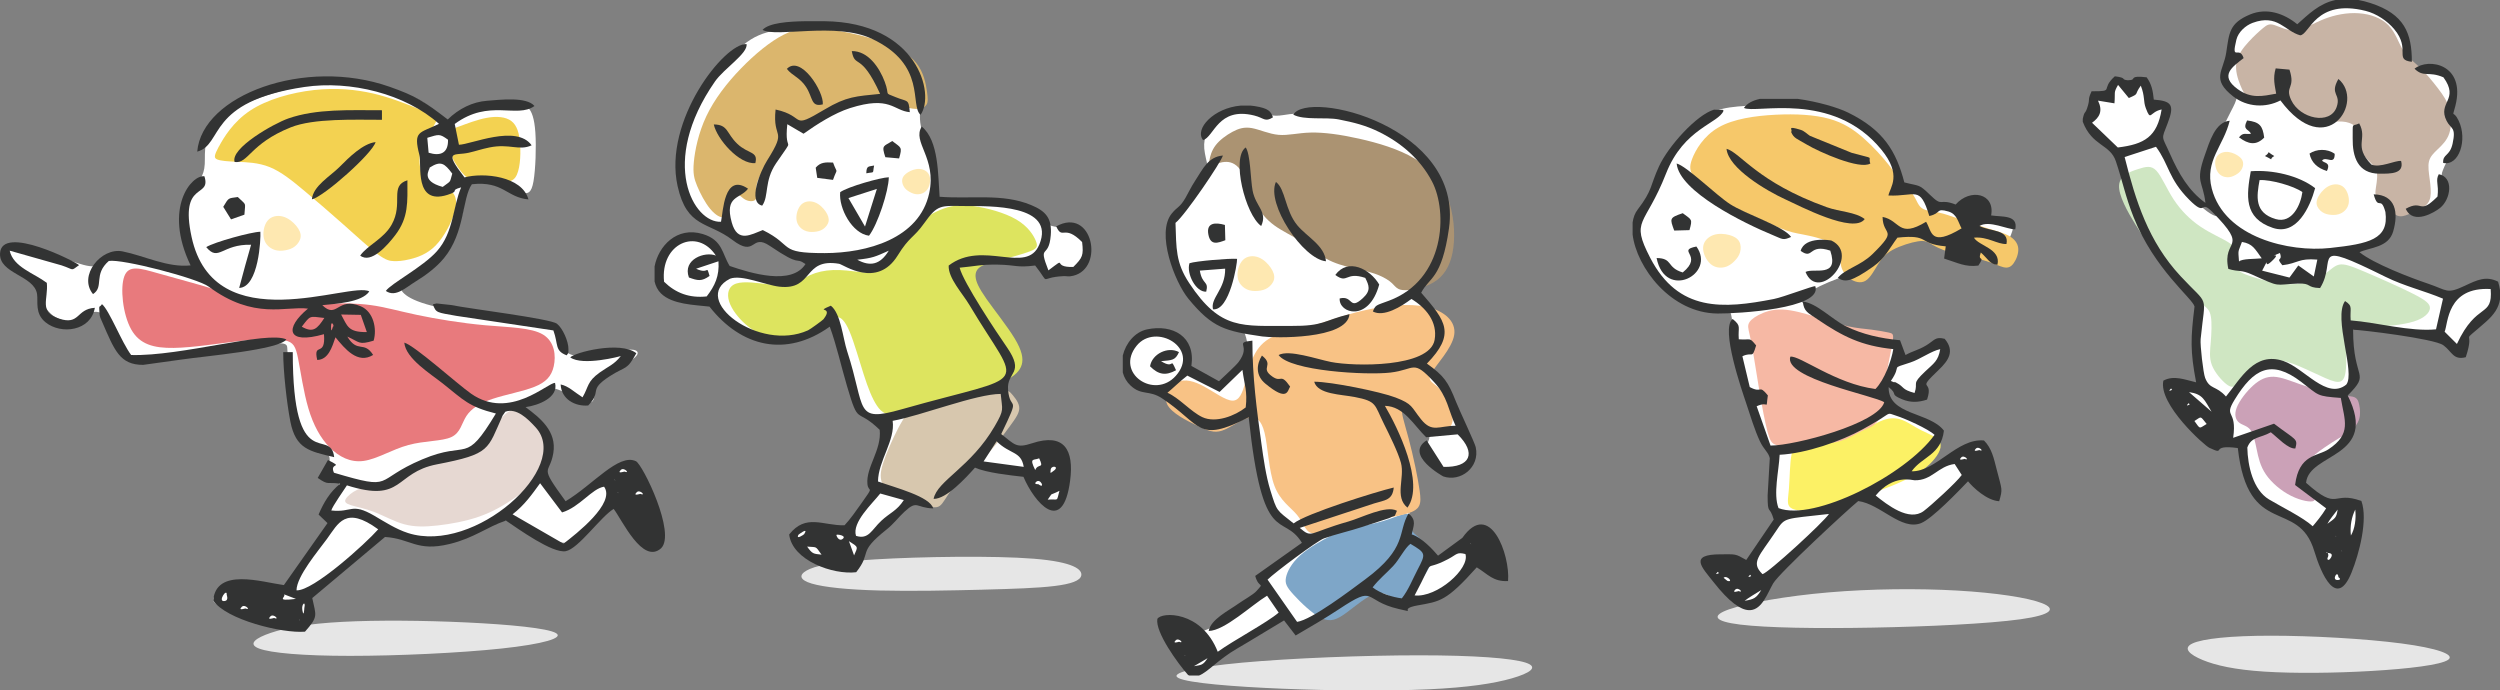 <?xml version="1.0" encoding="UTF-8"?>
<svg id="_レイヤー_2" data-name="レイヤー 2" xmlns="http://www.w3.org/2000/svg" viewBox="0 0 1305.3 360.52">
  <rect x="0" y="0" width="1305.3" height="360.52" fill="#808080" stroke="none"/>
  <defs>
    <style>
      .cls-1 {
        fill: #7ea6c8;
      }

      .cls-1, .cls-2, .cls-3, .cls-4, .cls-5, .cls-6, .cls-7, .cls-8, .cls-9, .cls-10, .cls-11, .cls-12, .cls-13, .cls-14, .cls-15, .cls-16, .cls-17, .cls-18, .cls-19 {
        fill-rule: evenodd;
      }

      .cls-2 {
        fill: #323333;
      }

      .cls-3 {
        fill: #cfe6c2;
      }

      .cls-4 {
        fill: #fff;
      }

      .cls-5 {
        fill: #f3d251;
      }

      .cls-6 {
        fill: #fee8b1;
      }

      .cls-7 {
        fill: #e6d8d2;
      }

      .cls-8 {
        fill: #e87a7d;
      }

      .cls-9 {
        fill: #f6b8a4;
      }

      .cls-10 {
        fill: #fcf165;
      }

      .cls-11 {
        fill: #f6c86a;
      }

      .cls-12 {
        fill: #d7c7ae;
      }

      .cls-13 {
        fill: #e6e6e6;
      }

      .cls-14 {
        fill: #dbb66d;
      }

      .cls-15 {
        fill: #cba1b7;
      }

      .cls-16 {
        fill: #c8b4a5;
      }

      .cls-17 {
        fill: #dde45f;
      }

      .cls-18 {
        fill: #f8c285;
      }

      .cls-19 {
        fill: #ab9372;
      }
    </style>
  </defs>
  <g id="_レイヤー_1-2" data-name="レイヤー 1">
    <g>
      <g>
        <path class="cls-13" d="m178.84,324.68c18.05-.96,42.71-.74,64.95.32,22.24,1.06,42.05,2.97,46.46,5.53,4.4,2.55-6.6,5.74-28.4,8.08-21.8,2.34-54.38,3.83-79.04,3.83s-41.39-1.49-47.56-3.83c-6.16-2.34-1.76-5.53,6.16-8.19,7.93-2.66,19.38-4.79,37.43-5.74h0Z"/>
        <path class="cls-4" d="m49.51,138.99c-3.41.43-7.75-1.25-13.35-2.95-5.6-1.69-12.47-3.39-17.37-4.56-4.9-1.17-7.83-1.81-10.56-1.52-2.73.3-5.27,1.53-5.99,2.77-.71,1.24.39,2.49,2.78,4.36,2.39,1.87,6.06,4.37,8.87,6.2,2.81,1.84,4.75,3.02,5.86,4.93,1.11,1.92,1.4,4.58,1.54,6.13.13,1.56.11,2.02.9,3.57.79,1.55,2.4,4.18,4.48,6.02,2.08,1.84,4.65,2.88,6.88,3.52,2.23.65,4.11.9,6.05.42,1.94-.48,3.93-1.71,5.17-2.7,1.25-1,1.75-1.77,3.08-2.15,1.33-.38,3.49-.35,5.04.38,1.55.73,2.5,2.17,4.19,6.01,1.69,3.84,4.11,10.08,6.45,13.59,2.34,3.52,4.6,4.31,8.86,4.62,4.26.31,10.53.14,22.7-1.46,12.17-1.6,30.23-4.62,40.39-5.97,10.15-1.35,12.4-1.03,13.48-.46,1.09.58,1.02,1.41,1.09,2.93.08,1.52.3,3.74.91,9.63.61,5.89,1.6,15.45,3.15,22.35,1.55,6.9,3.66,11.13,4.78,13.45,1.12,2.32,1.24,2.73,3.39,3.71,2.15.98,6.31,2.54,8.27,4.43,1.96,1.9,1.71,4.13,1.27,5.77-.44,1.64-1.07,2.68-1.39,3.2q-.32.52.93,1.25c1.25.73,3.74,2.2,4.99,2.94q1.25.73,1,2.23c-.25,1.5-.75,4.5-2.16,7.66-1.41,3.17-3.73,6.51-3.77,8.25-.04,1.73,2.19,1.86,3.05,2.28.87.42.37,1.15-3.72,7.1-4.09,5.96-11.76,17.14-16.23,23.17-4.46,6.03-5.72,6.91-10.04,6.87-4.32-.04-11.71-1-16.8-1.21-5.09-.21-7.89.32-10.53,1.61-2.64,1.29-5.12,3.35-5.74,4.93-.62,1.58.63,2.69,4.3,4.63,3.67,1.94,9.77,4.71,15.72,6.61,5.95,1.9,11.75,2.91,15.92,3.5,4.16.58,6.69.74,8.79-.11,2.1-.85,3.78-2.71,4.69-4.28.9-1.58,1.03-2.87.8-4.29-.23-1.42-.81-2.98-.98-4.25-.17-1.27.07-2.26,6.8-7.7,6.73-5.44,19.95-15.33,26.83-21.11,6.88-5.77,7.42-7.43,8.74-7.74,1.32-.3,3.41.75,8.45,1.71,5.04.96,13.02,1.83,20.54,1.03,7.51-.81,14.56-3.3,20.15-5.24,5.59-1.94,9.73-3.34,12.78-3.45,3.04-.11,4.99,1.07,9.82,3.61,4.83,2.54,12.53,6.41,17.16,7.72,4.63,1.31,6.2.05,10.67-3.89,4.48-3.94,11.86-10.55,16.43-13.24,4.57-2.7,6.31-1.47,8.55,2.01,2.24,3.49,4.99,9.23,7.68,12.51,2.69,3.28,5.33,4.09,7.03,4.11,1.71.02,2.48-.75,2.43-3.32-.05-2.57-.92-6.94-2.76-14.02-1.83-7.08-4.63-16.88-7.13-21.44-2.5-4.56-4.7-3.88-7.19-3.12-2.5.77-5.29,1.61-7.14,2.64-1.85,1.02-2.76,2.22-5.7,4.74-2.95,2.52-7.93,6.35-11.54,9-3.61,2.64-5.83,4.09-7.87,3.77-2.04-.33-3.89-2.43-6.05-5.34-2.15-2.91-4.61-6.64-5.6-8.98-.99-2.34-.53-3.28.17-5.35.69-2.07,1.62-5.27,1.83-8.24.22-2.97-.27-5.71-1.48-8.24-1.21-2.54-3.15-4.87-5.57-7.09-2.42-2.22-5.31-4.33-5.79-5.89-.48-1.56,1.46-2.57,4.23-4.1,2.78-1.52,6.4-3.55,8.47-4.88,2.07-1.33,2.61-1.96,4.35-1.6,1.74.37,4.68,1.73,6.74,2.84,2.06,1.11,3.25,1.96,5.53,2.98,2.28,1.01,5.66,2.19,7.11.75,1.45-1.44.97-5.49,1.63-8.24.66-2.74,2.47-4.18,6.52-6.45,4.05-2.27,10.35-5.38,13.29-7.62,2.94-2.24,2.53-3.63,1.14-4.26-1.39-.62-3.74-.49-6.72-.08-2.98.41-6.59,1.08-10.78,1.76-4.19.68-8.96,1.36-12.34,1.2-3.38-.16-5.37-1.15-6.55-2.46-1.18-1.31-1.55-2.92-2.49-5.13-.94-2.2-2.45-4.99-3.96-6.65-1.5-1.66-3-2.18-8.83-3.01-5.83-.83-16-1.97-27.01-3.64-11.01-1.66-22.87-3.86-30.39-6.06-7.52-2.2-10.71-4.42-12.28-6.08-1.57-1.66-1.53-2.76,1.66-4.63,3.19-1.87,9.52-4.51,15.18-10.62,5.66-6.1,10.65-15.67,12.97-22.51,2.32-6.84,1.98-10.96,1.76-13.93-.22-2.97-.32-4.78,1.78-5.77,2.1-.99,6.4-1.16,11.78.1,5.38,1.27,11.83,3.98,15.93,5.02,4.1,1.04,5.85.41,6.94-5.79,1.08-6.21,1.5-17.99.98-25.56-.52-7.57-1.97-10.93-3.57-12.66-1.6-1.72-3.36-1.81-7.92-1.62-4.56.19-11.92.66-17.29,1.79-5.37,1.13-8.73,2.92-11.03,4.31-2.3,1.39-3.52,2.38-4.99,2.55-1.47.17-3.19-.47-5.52-2.79-2.33-2.32-5.27-6.33-12.69-9.56-7.42-3.23-19.33-5.69-28.9-7.03-9.57-1.34-16.79-1.56-26.92.22-10.13,1.78-23.15,5.57-31.58,9.24-8.43,3.67-12.27,7.23-15.31,10.66-3.03,3.43-5.26,6.75-6.18,10.45-.92,3.7-.54,7.78-.72,10.97-.18,3.19-.92,5.49-2.38,7.98-1.46,2.5-3.62,5.19-5.26,7.16-1.64,1.97-2.75,3.22-3.24,5.02-.5,1.8-.38,4.16.4,8.87.78,4.71,2.23,11.76,3.87,16.94,1.64,5.17,3.47,8.47,2.95,9.84-.51,1.37-3.37.82-9.09-.82-5.72-1.64-14.29-4.36-20.82-5.74-6.52-1.37-11-1.4-13.23-1.41q-2.24-.01-3.48,1.26c-1.24,1.27-3.73,3.81-7.15,4.24h0Z"/>
        <path class="cls-7" d="m186.31,255.83c-2.46,1.14-4.95,3.22-5.79,4.7-.83,1.49,0,2.39,2.74,3.25,2.74.87,7.38,1.7,12.3,3.6,4.92,1.91,10.12,4.89,15.46,6.34,5.34,1.46,10.81,1.39,17.57.63,6.76-.76,14.8-2.22,21.79-4.69,6.99-2.47,12.94-5.96,18.33-9.68,5.39-3.72,10.23-7.66,12.98-11.9,2.75-4.24,3.42-8.77,3.64-12.85.22-4.08,0-7.71-1.6-11.02-1.6-3.3-4.58-6.29-7.49-8.09-2.91-1.8-5.75-2.43-8.04-2.09-2.29.34-4.03,1.64-6.25,4.06-2.22,2.43-4.91,5.98-7.09,9.04-2.18,3.06-3.84,5.62-7.24,7.39-3.4,1.77-8.52,2.74-13.2,3.92-4.68,1.18-8.91,2.56-13.17,4.54-4.26,1.97-8.56,4.54-11.99,6.51-3.43,1.98-6,3.36-8.46,4.06-2.46.69-4.82.69-7.21.8-2.39.11-4.82.32-7.28,1.47h0Z"/>
        <path class="cls-8" d="m110.25,150.53c-6.84-2.1-18.96-5.35-28-7.91-9.05-2.56-15.02-4.43-17.31,1.57s-.87,19.88,3.55,27.78c4.42,7.9,11.85,9.83,22.22,9.68,10.37-.16,23.69-2.39,34.43-3.6,10.74-1.2,18.89-1.37,23.52-.37,4.62,1,5.71,3.18,7,9.65,1.29,6.48,2.79,17.25,5.38,25.98,2.59,8.72,6.26,15.38,11.08,20.28,4.83,4.89,10.81,8.02,17.75,7.07,6.94-.95,14.82-5.98,23.32-8.3,8.5-2.31,17.61-1.9,22.44-4.14,4.83-2.25,5.37-7.14,7.89-11.02,2.52-3.87,7-6.73,13.76-8.97,6.75-2.24,15.77-3.87,21.75-6.25,5.98-2.38,8.93-5.51,10.1-10.8,1.17-5.28.57-12.72-5.55-16.46-6.12-3.74-17.75-3.78-30.17-4.89-12.41-1.11-25.6-3.29-35.6-5.39-9.99-2.11-16.79-4.15-24.41-5.17-7.61-1.02-16.05-1.02-23.59-.68-7.55.34-14.21,1.02-20.06,1.29-5.85.27-10.88.12-15.66-.84-4.79-.96-9.33-2.73-12.38-4.09-3.05-1.36-4.62-2.32-11.46-4.42h0Z"/>
        <path class="cls-5" d="m114.29,76.54c2.52-4.71,7.42-12.9,16.29-18.78,8.87-5.88,21.72-9.45,33.31-10.74,11.59-1.29,21.92-.29,30.91,1.79,8.99,2.08,16.62,5.25,22.14,7.41,5.52,2.17,8.91,3.33,10.61,3.91q1.7.58.67,2.45c-1.03,1.87-3.08,5.61-5.1,9.17-2.02,3.56-4.01,6.94-4.09,11.65-.08,4.72,1.76,10.78,4.09,13.36,2.34,2.59,5.18,1.7,7.63,1.64,2.45-.06,4.51.72,5.91,2.57,1.4,1.85,2.16,4.78.63,9.98-1.53,5.2-5.35,12.68-9.85,17.26-4.51,4.57-9.7,6.25-13.48,7.15-3.78.91-6.13,1.04-8.28.97-2.15-.07-4.09-.35-8.46-3.6-4.37-3.26-11.16-9.5-18.02-15.6-6.86-6.1-13.79-12.06-20.17-17.4-6.38-5.34-12.2-10.05-18.2-12.48-6-2.42-12.17-2.56-17.09-2.77-4.92-.21-8.59-.49-10.36-1.25-1.77-.76-1.63-2.01.89-6.73h0Z"/>
        <path class="cls-5" d="m240,65.94c3.43-1.25,9-3.47,14.14-4.41,5.14-.94,9.85-.59,12.83,1.66,2.98,2.25,4.23,6.41,4.61,12.36.38,5.95-.1,13.7-2.49,17.03-2.39,3.33-6.69,2.23-10.51,1.86-3.81-.37-7.14-.03-9.74-.21-2.6-.19-4.46-.91-6.39-2.78-1.93-1.87-3.93-4.89-5.21-7.09-1.29-2.2-1.86-3.59-1.53-5.83.33-2.24,1.57-5.32,1.43-7.26-.14-1.94-1.65-2.74-1.76-3.28-.11-.54,1.19-.81,4.62-2.06h0Z"/>
        <path class="cls-2" d="m156.19,323.46l.5.5s-.66-.33-.5-.5h0Zm-14.97-1.66c1.67-1.67,5.09,2.17,1.85.86-.04-.02-4.08,1.38-1.85-.86h0Zm16.63-3.32c-.55-3.2,1.95-5.08,1.05-1.05,0,.02-.26,5.68-1.05,1.05h0Zm-31.59-1.66c1.67-1.67,5.09,2.17,1.84.86-.04-.02-4.09,1.38-1.84-.86h0Zm22.04-6.51l6.21,2.39c-11.36,1.36-4.83-.97-6.21-2.39h0Zm-30.79,3.47c-4.47.92,1.24-7.28.86-3.18,0,.04,1.12,2.78-.86,3.18h0Zm37.3-5.55c.09-7.37,11.19-20.39,15.86-26.79,6-8.2,9.66-17.56,26.8-5.07-6.46,7.36-34.03,32.36-42.66,31.86h0Zm139.4-24.36l-26.59-15.34c6.27-4.84,10.1-10.36,14.38-16.23l11.47,15.25c9.22-2.78,15.54-12.43,21.93-13.44,6.22,8.56-14.62,24.7-21.19,29.77h0Zm38.25-26.87c1.67-1.67,5.09,2.17,1.84.86-.04-.02-4.08,1.38-1.84-.86h0Zm-9.98,0l.5.5s-.66-.33-.5-.5h0Zm-1.66-6.65l.5.5s-.66-.33-.5-.5h0Zm3.33-4.99c1.67-1.67,5.09,2.17,1.84.86-.04-.01-4.08,1.38-1.84-.86h0Zm-60.3-30.38c5.82-2.14,11.68,3.6,15.92,8.27,18.71,20.64-31.85,66.29-66.74,55.06-6.44-2.07-12.46-6.04-17.59-9.02-12.17-7.05-11.43-1.54-22.46-2.75.56-2.22,6.7-10.79,8.16-13.12,29.78,9.46,24.61-6.66,46.98-10.97,28.31-5.45,26.26-7.66,34.32-25.46l1.41-2.02h0Zm-4.93.92c-16.55,27.44-13.86,13.59-38.41,23.94-26.15,11.02-13.83,16.56-46.14,6.99-2.62-5.62,5.62-2.23-3.13-6.65l-5.35,9.36c5.9,4.11,4.66,1.95,11.74,3.03-5.27,4.15-8.64,9.83-11.29,16.09l4.66,4.47-22.78,32.36c-11.58-1.57-35.32-9.29-36.91,8.01,6.61,10.07,36.05,17.29,47.93,16.32,7.09-8,5.77-8.23,3.8-17.56l37.99-31.89c13.57.88,16.49,7.87,33.76,3.66,12.87-3.14,19.75-9.05,29.38-12.21,6.56,4.43,24.36,17.24,31.22,15.97,6.63-1.23,18.32-18.09,25.03-22.07,4.42,5.78,15.06,29.16,24.73,20.58,8.03-7.74-9.59-43.78-13.1-45.48-9.01-4.34-22.51,12.39-36.73,20.89-14.36-19.68-8.38-13.39-6.42-25.1,1.91-11.48-6.9-18.38-14.48-24.04,6.83-.92,17.3-5.06,15.39-12.63-3.79-.3-23.73,19.71-43.85,5.6-7.27-5.1-29.45-25.17-34.87-26.64.77,8.34,13.59,16.17,20.17,21.39,10.8,8.56,13.41,12.05,27.67,15.62h0Z"/>
        <path class="cls-2" d="m224.36,87.48c5.85-3.73,7.72-2.21,11.78,3.18-1.52,5.06-.3,3.4-4.99,6.93-11.93-3.21-6.74-9.02-6.79-10.11h0Zm-.57-7.74l-.7-7.79c6.12-1.82,6.34-2.25,10.82,1,.21,6.83-3.81,8.77-10.12,6.79h0Zm-120.82-.57c13.88-3.75,4.48-26.14,56.01-33.76,23.93-3.54,52.67,3.57,70.22,19.25-10.28,5.08-13.55,3.4-10.21,16.33,1.25,4.85-2.85,26.21,14.51,20.79,7.29-2.28.74-2.16,7.28-3.96-4.39,10.19-3.85,23.42-12.64,33.33-7.31,8.25-24.24,17.02-26.68,20.76,5.16,3.56,10.35-1.79,15.76-5.07,5.39-3.28,10.81-7.47,14.57-12.03,11.1-13.46,9.41-31.22,14.58-38.61,16.46-1.79,18.08,6.91,29.54,7.92-3.3-12.18-23.43-14.19-33.4-11.49-11.39-14.75-5.27-11.17,2.29-12.9,3.91-.89,6.22-1.8,10.68-2.72,10.58-2.19,15.47,1.93,22.1-1.14-7.95-11.11-31.81-.36-37.96-.29l-2.2-10.86c18.08-13.29,32.34-2.7,41.65-9.37-4.21-4.97-17.94-3.25-24.75-2.74-7.65.58-14.73,4.12-20.55,9.77-12.26-9.4-16.57-12.23-30.37-17.08-44.26-15.58-97.99,4.43-100.42,33.88h0Z"/>
        <path class="cls-2" d="m181.33,175.73c6.73,3.02,5.79,4.5,13.75,2.14,1.83-6.16-.04-15.14-6.73-17.96-12.28-5.18-12.29,6.99-20.08-.58,7.1-.72,20.71-1.44,24.55-7.17-9.61-5.5-80.95,26.45-92.8-28.49-6.42-29.75,10.46-19.8,6.71-31.63-6.62-.94-21.66,16.47-7.22,46.53-11.96,1.3-24.25-5.08-35.56-7.32-11.13-2.21-23.28,12.76-15.38,22.31,5.93-3.88.02-10.11,8.24-17.31,6.93-1.19,46.29,9.04,52.14,13.39,23.75,17.67,40.35,9.99,51.84,11.5-12.21,10.09-11.31,19,8.36,13.34,1.02,12.48-5.78,3.73-3.52,13.47,5.84-.17,7.74-6.71,9.52-11.84,4.93,5.98,11.55,14.22,19.67,9.21-4.83-7.62-8.14-.67-13.49-9.6h0Zm-8.51-5.16c0-3.94,2.05-.16.99,0-.02,0-.99,4.22-.99,0h0Zm5.27-6.36l10.3.19,3.14,8.98c-9.95.15-10.14-3.24-13.43-9.17h0Zm-20.52,6.36c4.71-6.14,3.83-5.42,11.78-4.56-3.73,5.73-5.87,7.94-11.78,4.56h0Z"/>
        <path class="cls-2" d="m324.14,185.89c-3.41,4.44-6.57,5.42-11,8.59-6.73,4.83-5.64,7.23-8.99,12.97-4.41-2.8-7.36-5.9-11.42-6.72.31,7.64,7.46,11.59,14.39,10.98,7.53-7.74-.45-7.73,11.29-15.31,8.31-5.36,8.84-2.78,13.83-11.97-8.47-6.65-32.44-.32-34.49,2.17,6.39,4.66,26.24-.56,26.39-.72h0Zm-98.11-26.95c1.64,4.5,1.93,4.14,12.29,5.99l50.61,7.59c2.7,7.44.56,10.59,6.94,13.01,1.01-1.69.88-.28.92-3.27.05-3.96-2.99-10.92-6.02-13.24-3.47-2.67-45.52-7.77-55.27-9.77l-7.57-.82c-.23.02-.8.2-.97.23-.17.03-.65.12-.93.28h0Z"/>
        <path class="cls-2" d="m49.51,160.71c-9.79.6-7.75,9.25-18.61,5.66-10.81-3.58-5.6-9.93-6.45-18.69-6.81-5.11-17.47-8.18-19.4-16.81l27.09,7.68c7,2.32,4.53,3.14,9.14-.12-1.25-1.49-40.48-21.58-41.26-6.13-.54,10.7,17.85,11.44,19.33,21.24.6,4.01-1.26,10.13,4.44,14.75,8.08,6.56,23.66,4.61,25.73-7.58h0Z"/>
        <path class="cls-2" d="m74.71,190.51l20.44-2.84c12.07-1.77,50.5-5.01,54.39-10.45-10.11-4.67-54.83,8.87-81.06,8.14-4.97-6.6-11.39-23.38-15.24-26.56-1.48,2.35-1.59-.41-1.31,4.82.1,1.86.7,2.83,1.53,4.74,6.35,14.63,9.12,22.15,21.26,22.15h0Z"/>
        <path class="cls-2" d="m122.5,84.58c7.26.99,7.83-9.48,29.31-18.09,11.99-4.81,33.34-3.94,47.61-3.94v-4.99c-16.89,0-34.15-.86-48.91,4.3-7.71,2.7-30.35,15.56-28.01,22.71h0Z"/>
        <path class="cls-2" d="m174.48,238.7c-1.82-16.22-21.62,10.46-21.62-54.84h-4.99c0,9.91,1.85,26.58,3.72,36.17,2.81,14.47,10.07,15.59,22.89,18.67h0Z"/>
        <path class="cls-2" d="m107.68,129.02c6.53,7.87,8.12-1.64,23.42-1.23-.21.45-6.07,21.62-6.22,22.55,10.24-.35,11.34-25.84,11.07-29.34-4.69.07-24.01,5.37-28.27,8.02h0Z"/>
        <path class="cls-2" d="m188.07,133.44c5.64,4.47,14.21-5.29,18.34-10.73,7.03-9.25,6.31-17.26,6.31-28.59-9.62,3.02-1.84,11.94-8.29,23.29-4.15,7.31-12.67,10.73-16.36,16.03h0Z"/>
        <path class="cls-2" d="m162.84,104.1c6.45-1.56,31.66-24.03,33.26-29.91-6.58.71-14.01,8.1-18.72,12.87-4.92,4.98-13.92,9.99-14.54,17.04h0Z"/>
        <path class="cls-2" d="m116.56,107.99l4.07,6.55,6.98-2.46c.43-6.9,1.29-4.53-3.45-9.21-5.24.76-4.59.17-7.6,5.13h0Z"/>
        <path class="cls-6" d="m137.84,124.71c-.76-2.98-.07-7.14,1.87-9.5,1.94-2.36,5.13-2.91,7.97-2.15,2.84.76,5.34,2.84,7,4.85,1.66,2.01,2.5,3.95,2.29,5.82-.21,1.87-1.46,3.67-2.91,4.85-1.46,1.18-3.12,1.73-4.99,2.08-1.87.35-3.95.49-6.1-.35-2.15-.83-4.37-2.63-5.13-5.61h0Z"/>
      </g>
      <g>
        <path class="cls-13" d="m1182.29,350.66c15.55,1.01,36.79.79,55.94-.34,19.15-1.12,36.22-3.14,40.01-5.84,3.79-2.7-5.69-6.06-24.46-8.53-18.77-2.47-46.84-4.04-68.07-4.04s-35.65,1.57-40.96,4.04c-5.31,2.47-1.52,5.84,5.31,8.65,6.83,2.81,16.69,5.05,32.23,6.06h0Z"/>
        <path class="cls-4" d="m1115.71,110.79c-2.03-5.25-4.25-11.86-5.9-17.2-1.65-5.35-2.71-9.43-3.24-11.47q-.53-2.04-1.57-2.91c-1.04-.87-3.12-2.61-5.67-5.09-2.56-2.48-5.59-5.69-7.31-7.97-1.72-2.28-2.12-3.63-2.32-4.31q-.2-.67.43-.83c.63-.16,1.9-.47,2.73-.84.84-.38,1.25-.82,1.17-1.95-.08-1.12-.64-2.93-.79-4.4-.14-1.47.14-2.61.6-3.26.47-.65,1.12-.81,2.26-.66,1.15.15,2.78.61,3.93.9,1.15.3,1.81.43,2.15-.51.34-.94.36-2.95.5-4.29.14-1.34.39-2,1.16-2.5s2.06-.84,3.25-.31c1.19.53,2.27,1.93,3.35,2.63,1.08.71,2.14.72,3.06,0,.92-.73,1.69-2.2,2.44-2.98.74-.78,1.45-.86,2.32-.25.86.61,1.88,1.91,2.55,4.06.67,2.14.99,5.13,1.56,6.86.58,1.73,1.41,2.2,2.45,2.08,1.04-.12,2.28-.84,3.25-.78.98.06,1.69.9,2.01,2.15.32,1.25.25,2.92-.4,5.01-.65,2.09-1.86,4.59-2.66,6.11-.8,1.53-1.19,2.07-.9,3.11.29,1.03,1.25,2.55,2.84,5.8,1.58,3.24,3.79,8.22,6.48,12.81,2.7,4.59,5.89,8.79,8.49,11.99,2.6,3.21,4.6,5.42,6.79,7.26,2.18,1.84,4.54,3.29,5.8,3.64,1.26.34,1.43-.42.71-2.34-.73-1.92-2.35-4.99-3.45-8.03-1.11-3.04-1.69-6.06-1.64-9.6.05-3.54.74-7.6,2.1-11.75,1.35-4.15,3.37-8.41,5.25-12.27,1.89-3.87,3.65-7.35,5.26-10.45,1.61-3.1,3.07-5.81,3.07-7.74,0-1.93-1.48-3.07-2.8-5.01-1.32-1.95-2.48-4.71-2.89-6.68-.4-1.98-.05-3.17,1.25-4.57,1.3-1.41,3.55-3.03,4.27-3.74.73-.71-.06-.5-.76-1.42-.7-.92-1.32-2.97-1.45-4.99-.13-2.02.21-4.01,1.2-5.98.99-1.97,2.62-3.92,4.49-5.71,1.86-1.79,3.95-3.44,7.63-4.05,3.68-.61,8.95-.2,12.95,1.51,4.01,1.71,6.75,4.7,8.18,5.93,1.43,1.23,1.54.71,2.46-.79.92-1.5,2.65-3.98,5.25-6.12,2.6-2.14,6.06-3.94,9.02-5.03,2.95-1.1,5.4-1.49,9.03-1.29,3.63.2,8.45,1,12.76,2.42,4.32,1.41,8.13,3.44,11,6.15,2.86,2.72,4.76,6.13,5.86,9.43,1.09,3.31,1.38,6.51,1.95,8.93.57,2.42,1.43,4.05,2.49,4.99,1.06.93,2.31,1.17,4.37,1.3,2.07.13,4.95.15,7.34.72,2.4.57,4.3,1.68,5.81,3.27,1.5,1.59,2.6,3.64,3.04,5.98.44,2.33.24,4.93-.04,7.24s-.62,4.31-.87,5.7c-.25,1.39-.41,2.17.46,3.17.87,1,2.76,2.24,3.06,5.36.3,3.12-1,8.13-1.82,10.85-.82,2.73-1.17,3.16-1.66,3.72-.48.55-1.09,1.21-1.83,2.51-.74,1.3-1.6,3.23-2.15,4.7-.55,1.47-.8,2.49-.28,4.37.52,1.87,1.81,4.59,1.76,7.24-.05,2.64-1.44,5.21-3.65,7.08-2.22,1.87-5.27,3.05-8.28,3.43-3.01.38-6-.04-8.8-.29-2.8-.26-5.42-.35-6.69.1-1.26.45-1.17,1.44-1.48,3.38-.31,1.94-1.02,4.82-1.89,6.82-.87,2-1.9,3.12-3.07,3.97-1.17.85-2.49,1.42-4.18,1.9-1.69.48-3.77.87-5.53,1.33-1.77.46-3.22,1-4.31,1.37-1.09.37-1.82.58-2.02,1.02-.21.44.1,1.12,4.56,3.59,4.46,2.47,13.08,6.73,20.05,9.86,6.97,3.12,12.28,5.1,16.21,6.46,3.93,1.36,6.47,2.1,8.64,2.53,2.17.43,3.98.54,7.25-.35,3.27-.89,8.01-2.8,11.67-3.75,3.67-.95,6.26-.96,7.28.63,1.03,1.59.48,4.78-.85,7.74-1.33,2.96-3.46,5.7-5.51,8.3-2.05,2.6-4.03,5.06-5.62,6.65-1.59,1.59-2.78,2.3-3.05,3.93-.28,1.63.36,4.17.29,5.54-.07,1.37-.85,1.57-1.8,1.63-.95.07-2.07,0-3.26-.6-1.19-.61-2.44-1.77-3.66-2.96-1.22-1.19-2.4-2.42-3.57-3.17-1.17-.75-2.33-1.03-5.72-1.51-3.4-.48-9.04-1.15-16.03-2.15-6.99-1-15.32-2.33-20.08-2.88-4.76-.55-5.96-.32-6.72-.06-.76.26-1.09.55-1.03,2.89.06,2.34.5,6.73,1.1,11.06.59,4.33,1.33,8.6,1.3,11.62-.03,3.02-.83,4.8-1.67,6.08-.84,1.27-1.7,2.04-2.02,3.11-.32,1.07-.08,2.43.05,3.89.13,1.46.16,3.01.51,4.87.36,1.86,1.05,4.01,1.05,6.56,0,2.54-.69,5.47-2.11,8.45-1.42,2.98-3.57,6-5.65,7.96-2.08,1.96-4.09,2.87-5.71,3.37-1.62.5-2.84.61-4.08.95-1.23.34-2.48.93-3.56,2.09-1.09,1.16-2.02,2.9-2.57,4.76-.56,1.87-.74,3.87.06,5.52.8,1.64,2.59,2.92,4.71,4.39,2.12,1.46,4.58,3.11,6.22,4.21,1.64,1.09,2.45,1.64,3.41,1.76.96.12,2.06-.18,3.51-.5,1.45-.32,3.26-.67,4.95-.69,1.69-.02,3.26.29,4.34.9,1.08.61,1.67,1.52,1.47,5.37-.21,3.85-1.21,10.63-2.51,16.49-1.31,5.86-2.92,10.81-4.25,13.99-1.34,3.18-2.39,4.59-3.26,5.24-.86.64-1.53.52-2.41-.4-.88-.92-1.95-2.65-3.55-6.12-1.6-3.48-3.74-8.72-4.95-12.06-1.21-3.34-1.5-4.79-1.81-5.93-.31-1.14-.65-1.97-1.74-2.96-1.1-.99-2.94-2.13-7.76-5.06-4.81-2.92-12.59-7.62-17.01-10.84-4.43-3.22-5.5-4.97-6.83-10.02-1.34-5.05-2.93-13.4-3.92-17.51-.98-4.1-1.36-3.96-3.35-3.47-2,.49-5.62,1.33-8.14,1.92-2.52.6-3.94.95-8.05-2.62-4.11-3.57-10.9-11.05-15.2-16.25-4.3-5.2-6.1-8.11-5.48-9.98.62-1.87,3.67-2.7,7.06-2.6,3.39.11,7.11,1.15,9.17,1.72,2.06.57,2.45.67,2.64.29.19-.37.17-1.22-.27-3.13-.44-1.91-1.32-4.89-2.02-9.96-.7-5.07-1.22-12.23-1.19-17.99.04-5.76.62-10.13-.91-14.21-1.53-4.08-5.18-7.87-9.57-13.42-4.39-5.55-9.53-12.84-13.01-18.43-3.48-5.59-5.31-9.47-7.33-14.72h0Z"/>
        <path class="cls-15" d="m1219.07,205.89c-5.05-.98-12.1-3.15-17.83-5.16-5.73-2.01-10.14-3.86-14.03-4.02-3.89-.16-7.25,1.38-10.78,4.55-3.52,3.16-7.21,7.95-8.62,11.63-1.4,3.68-.52,6.26,1.18,7.68,1.7,1.41,4.23,1.65,5.9,3.75,1.67,2.1,2.48,6.05,3.36,10.27.88,4.23,1.82,8.71,4.81,13.09,2.98,4.38,8.01,8.64,13.2,11.23,5.19,2.59,10.54,3.51,11.9,2.56,1.36-.95-1.26-3.78-3.76-6.82-2.5-3.04-4.87-6.31-2.21-10.64,2.65-4.33,10.32-9.72,15.34-12.93,5.02-3.21,7.41-4.23,9.51-5.86,2.11-1.63,3.94-3.88,4.71-6.39.77-2.51.49-5.28.05-7.39-.43-2.11-1.01-3.54-2.82-4.16-1.81-.62-4.86-.42-9.91-1.4h0Z"/>
        <path class="cls-3" d="m1226.58,174.27c1.93-3.66,6.27-3.4,12.79-3.64,6.51-.24,15.2-.98,20.87-2.75,5.67-1.77,8.32-4.58,8.47-6.93.15-2.35-2.21-4.24-8.89-7.62-6.68-3.38-17.68-8.26-24.98-11.36-7.3-3.1-10.89-4.42-13.68-3.76-2.78.66-4.76,3.3-8.66,5.69-3.9,2.38-9.72,4.51-16.59,4.48-6.87-.03-14.8-2.21-19.83-3.82-5.03-1.62-7.16-2.67-8-4.59-.84-1.92-.4-4.72-.45-7.02-.05-2.31-.61-4.13-3.92-6.29-3.31-2.16-9.37-4.67-14.81-8.33-5.43-3.66-10.24-8.48-13.96-14.14-3.71-5.66-6.33-12.17-9.04-15.06-2.71-2.89-5.51-2.15-9.62-.83-4.11,1.32-9.53,3.23-9.88,8.44-.35,5.21,4.36,13.73,8.52,20.45,4.16,6.72,7.75,11.65,12.07,17.21,4.32,5.56,9.36,11.74,13.52,16.09,4.17,4.35,7.45,6.86,9.74,8.68,2.29,1.82,3.57,2.95,4.1,6.2.53,3.24.31,8.59-.06,13.13-.38,4.54-.91,8.26.57,12.12,1.48,3.86,4.96,7.86,7.43,9.84,2.47,1.98,3.91,1.94,6.17.11,2.26-1.83,5.33-5.46,8.68-8.09,3.35-2.63,6.98-4.27,10.88-4.39,3.9-.12,8.06,1.26,12.66,3.21,4.6,1.95,9.65,4.46,13.47,6.13,3.82,1.66,6.43,2.48,8.14,1.62,1.71-.86,2.51-3.4,2.68-8.46.17-5.06-.31-12.64,1.62-16.3h0Z"/>
        <path class="cls-6" d="m1157.92,89.83c-1.24-1.91-1.74-5-.93-7.11.8-2.11,2.91-3.26,5.09-3.4,2.18-.14,4.42.73,6.06,1.75,1.64,1.02,2.69,2.18,2.98,3.55.3,1.36-.15,2.92-.9,4.09-.74,1.17-1.78,1.96-3.01,2.64-1.23.69-2.66,1.28-4.36,1.2-1.71-.08-3.69-.82-4.93-2.73h0Z"/>
        <path class="cls-6" d="m1226.32,106.04c.41-2.65-.54-6.21-2.43-8.09-1.89-1.88-4.7-2.09-7.11-1.19-2.4.9-4.39,2.92-5.67,4.81-1.28,1.89-1.83,3.64-1.49,5.25.34,1.61,1.58,3.07,2.94,3.97,1.36.9,2.86,1.24,4.51,1.38,1.65.14,3.47.09,5.27-.82,1.8-.91,3.57-2.66,3.98-5.31h0Z"/>
        <path class="cls-16" d="m1169.72,44.49c-1.28-3.18-2.76-7.67-2.07-11.76.69-4.09,3.56-7.78,6.39-10.87,2.82-3.09,5.6-5.59,7.57-7.22,1.97-1.63,3.15-2.39,5.79-1.59,2.63.8,6.73,3.15,11.16,2.74,4.43-.42,9.22-3.6,14.83-5.82,5.62-2.22,12.06-3.47,18.16-3.05,6.1.42,11.85,2.5,15.53,6.27,3.67,3.78,5.27,9.25,7.62,13.03,2.36,3.78,5.47,5.86,8.77,9.01,3.29,3.15,6.76,7.38,9.52,11,2.76,3.62,4.81,6.63,5.88,10.65,1.07,4.02,1.18,9.05-.06,12.78-1.23,3.73-3.8,6.15-5.98,8.23-2.18,2.08-3.99,3.81-4.61,6.38-.62,2.56-.07,5.96.38,9.36.45,3.4.8,6.79.35,9.25-.45,2.46-1.7,3.99-3.46,5.21-1.76,1.22-4.04,2.13-6.22,3.07-2.18.94-4.27,1.89-6.12,1.77-1.84-.12-3.44-1.32-4.48-2.65-1.05-1.33-1.55-2.79-2.66-3.98-1.1-1.2-2.82-2.14-4.02-2.89-1.21-.75-1.9-1.31-1.71-3.7.19-2.39,1.27-6.61.75-9.52-.52-2.91-2.64-4.52-4.64-6.56-2-2.04-3.88-4.51-4.78-6.88-.9-2.37-.83-4.65-.71-6.37.12-1.72.28-2.87-.69-4-.97-1.13-3.08-2.22-5.34-2.67-2.27-.45-4.69-.24-7.93-.18-3.24.06-7.3-.03-10.69-1.09-3.39-1.06-6.11-3.09-8.19-5.05-2.08-1.96-3.51-3.86-4.25-4.86-.74-.99-.8-1.09-2.98-.93-2.19.15-6.5.55-9.8.56-3.3,0-5.61-.38-7.29-1.51-1.68-1.13-2.75-3-4.02-6.17h0Z"/>
        <path class="cls-2" d="m1220.93,302.81c-4.05.61-.3-5.8,0-1.46,0,.05,1.89,1.18,0,1.46h0Zm84.37-151.33v4.79c-.64,4.4-3.15,8.04-7.26,11.68-15.03,13.33-5.15,2.17-10.62,18.56-6.57,1.68-7.15-2.92-11.69-6.25-4.79-3.51-43.6-8.11-47.13-8.11,0,27.11,9.48,21.86-2.81,34.34,16.45,32.77-20.32,29.75-21.74,45.59,17.3,15.42,13.42,3.86,28.88,9.49,3.51,9.7-1.13,27.44-5.14,37.36-7.83,19.37-15.91.58-19.45-11.18-8.4-27.87-34.68-6.42-39.93-53.81-15.39-2.1-5.41,4.31-14.91-.16-2.49-1.17-26.7-22.71-23.96-35.04,5.5-2.98,11.23-.48,17.11.88-3.15-16.41-2.86-23.03-.84-39.59-.92-4.13-21.03-19.44-31.84-46.71-4.24-10.7-5.78-18.86-9.25-29.16-3.02-8.96-12.41-7.8-17.26-20.59v-1.51c1.06-5.03,1.18-1.61,2.73-7.08,1.05-3.72-.27-2.66,1.87-7.33,12.58.01,4.19-.7,12.14-7.82,6.68.8,2.88,1.76,6.81,2.07l1.69-.15c2.22-.37-.79-2.45,8.11-1.39,2.64,3.63,3.25,7.02,3.73,11.64,9.35.72,10.96,2.75,7.23,12.37-3.46,8.93-3.12,6.14,1.25,16.01,4.55,10.27,9.73,19.29,18.48,25.55-1.32-11.69-5.5-10.41-.25-25.1,2.28-6.38,5.2-17.12,12.92-17.8-3.2,13.24-13.13,20.79-9.36,35.4,6.61,25.63,40.56,33.36,61.75,31.05,20.45-2.22,30.85-4.53,28.91-18.8-2.47-9-3.66-.22-6.13-9.22,11.59.22,13.04,9.61,10.18,19.4-2.49,8.51-12.02,8.22-17.58,10.82,7.49,6.02,26.55,13.31,35.97,16.49,9.98,3.37,9.38,5.57,19.01,1.04,6.47-3.04,11.07-5.3,17.38-2.15.49,1.57.83,3.04,1.01,4.44h0Zm-89.37,140.84c-1.49.06-.29-1.76-.27-2.08.22-3.03-2.86-1.77.34-1.46,3.11.3.36,3.52-.07,3.54h0Zm6.53-4.88l.46.46s-.61-.31-.46-.46h0Zm-10.76-10.59l1.57,5.81-1.57-5.81h0Zm7.69,2.91l.46.46s-.61-.31-.46-.46h0Zm8.06-.13c-.55-5.06.4-9.79,2.28-13.57.53,4.85-.2,10.04-2.28,13.57h0Zm-6.93-13.57c-.62,4.35-1.22,4.43-5.34,7.42,1.13-2.21,3.56-5.02,5.34-7.42h0Zm-64.03-37.02c-8.41-3.69,5.68,2.49,0,0h0Zm-10.74-9.22c3.98-2.49,2.79-2.81,6.4,1.54-4.08,2.3-3.08,3.11-6.4-1.54h0Zm76.44-12.03c1.94,11.81,5.84,18.68-6.46,26.81-5.68,3.75-15.42,2.41-17.42,18.64l16.21,12.17c-2.17,3.63-5.45,7.54-7.01,9.35-5.03-4.63-16.5-10.2-22.83-14.01-8.31-4.99-11.1-17.44-11.31-27.1,2.2-5.82,6.55-4.74,12.27-7.95,3.66,2.83,8.91,8.74,12.8,8.47,1.41-5.31.48-4.12-11.13-12.96l-21.33,7.38c2.19-15.33-5.26-10.08.77-19.92,9.9-16.13,19-21.25,34.7-9.32,9.63,7.31,7.78,7.44,20.74,8.42h0Zm-79.27-3.06c7.27.99,8.08,4.13,11.77,10.22l-11.77-10.22h0Zm-.24,5.87c.15-.15.44.24.44.44,0,.09.19.19.18.18-.04-.04-2.69,1.44-.63-.63h0Zm-9.2-7.69c.15-.15.44.24.44.45,0,.09.19.19.18.18-.04-.04-2.69,1.44-.63-.63h0Zm149.33-23.32l-6.42-6.39c1.85-4.19,1.06-23.59,24.04-22.29,1.18,15.39-7.17,6.25-17.62,28.68h0Zm-113.78-43.04c-.51-6.64-.53-4.53,1.53-10.23,5.63.93,6.72,3.55,10.34,8.56-3.42.38-10.36.1-11.88,1.67h0Zm22.62,1.93c8.55-1.04,8.23-3.74,18.28-2.94l-1.84,8.82-8.1-5.76-4.61,6.32-14.27-3.61c5.12-9.87-.92,1.25,6.09-6,3.97-4.1-4.18.08,3.18-3.24,1.75,4.88-2.65,1.66,1.27,6.41h0Zm-82.34-56.5l16.38-5.35c6.96,9.44,6.37,16.61,17.34,27.64,9.43,9.49,5.3-.45,11.96,6.28,20.04,20.26,5.03,13.41,8.46,29.84,5.86,1.77,6.38.22,12.54,3.02,15.31,6.96,11.11,5.13,23.82,4.65,7.34-.28,4.13,2.1,11.55,2.34,9.34-14.93-6.79-26.08,34.1-5.89,10.17,5.02,20.16,7.24,30.08,11.43l-3.64,16.01c-13.41,1.31-30.93-3.61-44.56-4.67-.49-6.45,1.37-7.34-2.94-10.1-6.32,8.71,5.6,37.65.61,43.65-10.11,8.14-21.83-8.59-32.75-12.33-15.02-5.14-22.3,9.11-30.03,18.53-5.26-5.91-8.42-3.46-10.88-9.73-1-2.56-2.66-17.11-2.35-20.24,2.46-24.51,4.73-16.47-10.54-32.94-16.75-18.06-23.37-39.14-29.15-62.15h0Zm-13.91-29.44l8.6,1.41c.51-6.13-.62-5.25,1.88-9.62l5.63,6.85c5.82-2.53,2.53-1.41,6.25-6.46,2.25,5.77,1.2,7.99,2.6,11.71,2.75,7.29,1.87,2,8.27.72-2.32,14.21-8.9,18.16-22.88,19.85l-13.45-12.91c4-2.91,5.72-6.15,3.11-11.55h0Z"/>
        <path class="cls-2" d="m1199.45,12.66c-6.99-5.7-15.92-8.74-24.65-5.11-10.99,4.58-10.89,9.77-12.43,19.85-1.51,9.92-8.06,13.8,3.67,22.98,7.23,5.66,17.05,6.02,24.62,2.05,24.15,32.43,44.3.46,30.27-11.2-4.79,8.37,1.57,7.62-.93,14.69-3.36,9.51-19.14,6.11-23.72-3.67-3.49-7.46,2.44-5.86-.91-15.9l-7.19-.65c-1.57,5.35-.42,9.05.26,13.21-7.12,1.3-13.07,2.76-20.12-2.39-9.75-7.12-2.68-11.63,3.12-16.18-2.18-6.86-6.64,2.28-3.78-9.6.99-4.08,4.86-7.47,8.49-8.81,12.99-4.81,16.77,4.33,24.83,6.51,4.89-.32,7.92-19.32,34.19-12.75,5.65,1.41,11.33,5.23,14.96,9.61,8.76,10.57-.35,15.89,9.15,16.97,0-14.87-3.85-24.94-21.55-30.66-2.25-.73-4.36-1.26-6.34-1.62h-11.97c-8.57,1.82-14.19,7.56-19.96,12.66h0Z"/>
        <path class="cls-2" d="m1179.77,94.02c5.71-.32,17.91,3.03,22.35,6.28-.84,6.56-5.34,16.56-13.88,14.1-11.35-3.28-10.02-11.85-8.47-20.38h0Zm29.02,4.22c-8.55-6.61-22.25-9.71-33.62-8.83-2.18,12.52-3.88,24.41,11.54,29.58,12.44,4.17,19.37-10.82,22.07-20.75h0Z"/>
        <path class="cls-2" d="m1260.68,35.88c4.79,4.74,7.16,1.09,15.08,4.48,8.6,11.82-3.31,12.98,1.68,22.79,2.23,4.38,5.05,2.94,3.12,11.8-1.48,6.82-5.26,5.33-4.93,10.12,8.34,1.81,12.82-12.2,8.08-22.06-3.04-6.32-3.55-.42-1.69-7.81,5.47-21.7-14.05-25.22-21.34-19.33h0Z"/>
        <path class="cls-2" d="m1242.4,90.69c5.71,0,13.1.2,11.26-6.67-3.19-.32-11.07,3.83-15.48,1.9-9.69-9.92-1.81-13.17-6.39-21.49-4.1,1.9-3.27-1.06-3.41,7.73-.16,9.54,2.55,18.53,14.02,18.53h0Z"/>
        <path class="cls-2" d="m1272.69,102.59c-10.06,10.14-7.3,1.26-16.61,6.41,3.91,8.82,15.44,1.62,17.96-.45,5.66-4.62,7.22-16.03-.7-17.6-1.91,3.5.13,5.04-.66,11.64h0Z"/>
        <path class="cls-2" d="m1169.03,71.72c4.97,3.67,8.95,4.38,13.15.13-.79-6.19-2.36-8.16-8.94-8.96-2.64,5.25,1.05,4.41,1.99,6.97-2.71.39-4.04-.91-6.2,1.86h0Z"/>
        <path class="cls-2" d="m1205.85,80.19c.93,4.71,4.2,7.62,9.07,9.09,2.34-4.84-1.94-4.02-2.5-5.51,2.16-2.43,6.59,2.82,6.58-3.45-3.95-2.88-9.61-2.55-13.15-.13h0Z"/>
        <path class="cls-2" d="m1182.57,81.47c5.67,2.69,1.44,1.86,4.87,0-5.14-3.04-1.17-2.29-4.87,0h0Z"/>
      </g>
      <g>
        <path class="cls-13" d="m512.91,307.89c-16.53.42-37.2.85-53.74.42-16.53-.42-28.94-1.7-35.34-3.61-6.41-1.91-6.82-4.47-2.69-6.81,4.13-2.34,12.81-4.47,36.17-5.85,23.35-1.38,61.38-2.02,82.47-.32,21.08,1.7,25.22,5.74,24.8,8.61-.41,2.87-5.37,4.57-14.05,5.64-8.68,1.06-21.08,1.49-37.62,1.91h0Z"/>
        <path class="cls-4" d="m365.46,51.02c3.48-5.43,7.57-11.12,12.03-16.55,4.45-5.43,9.27-10.59,14.54-13.86,5.26-3.28,10.97-4.68,18.19-5.6,7.22-.92,15.94-1.37,23.07-1.39,7.13-.03,12.66.36,18.64,2.56,5.99,2.2,12.43,6.22,16.82,10.18,4.39,3.96,6.72,7.85,8.32,12.05,1.6,4.2,2.47,8.7,2.9,11.91.43,3.21.42,5.12.37,7.2-.04,2.08-.11,4.31.15,6.46.27,2.15.88,4.2,1.78,6.85.91,2.64,2.11,5.87,3.29,9.04,1.19,3.17,2.36,6.26,2.94,9.51.58,3.25.58,6.64.06,9.52-.52,2.87-1.56,5.23-1.49,6.35.07,1.12,1.26.99,6.83.83,5.57-.16,15.52-.35,23.43.16,7.92.52,13.8,1.75,17.99,3.25,4.19,1.5,6.67,3.27,8.39,4.72,1.71,1.45,2.65,2.58,4.11,3.28,1.45.69,3.42.95,5.99,1.36,2.56.41,5.72.96,7.93,1.91,2.21.95,3.49,2.29,4.35,4.2.86,1.91,1.31,4.38.57,7.14-.73,2.76-2.65,5.79-4.04,7.53-1.38,1.73-2.22,2.16-3.6,2.15-1.37-.02-3.27-.47-4.46-.93-1.19-.46-1.66-.92-2.36-.52-.7.4-1.62,1.65-2.47,2.36-.85.71-1.62.88-2.54.26-.92-.62-1.99-2.03-2.68-3.55-.7-1.53-1.03-3.18-1.69-3.85-.66-.67-1.65-.36-3.59.01-1.94.37-4.83.81-8.74.84-3.91.03-8.83-.33-13.56-.3-4.73.03-9.27.47-12.61,1.23-3.34.76-5.49,1.86-6.25,2.75-.76.89-.15,1.57,1.69,4.44,1.84,2.87,4.89,7.93,8.69,13.71,3.8,5.78,8.33,12.27,11.81,17.49,3.48,5.22,5.91,9.17,6.68,12.52.77,3.34-.11,6.08-1.17,8.28-1.06,2.2-2.31,3.87-2.46,5.13-.15,1.26.8,2.13,1.38,3.54.59,1.41.82,3.35.99,5.64.17,2.29.29,4.92-.58,7.4-.87,2.49-2.73,4.83-3.83,6.28-1.1,1.45-1.45,2.01.25,3.52,1.7,1.51,5.44,3.98,8.02,5.48,2.58,1.5,4,2.03,5.13,1.99,1.14-.04,1.99-.65,3.76-1.31,1.77-.66,4.44-1.37,6.8-1.93,2.36-.57,4.39-.99,6.21-.65,1.81.34,3.41,1.45,4.15,3.5.74,2.05.62,5.04.36,9.18-.26,4.13-.67,9.41-1.51,13.21-.84,3.81-2.12,6.15-4.15,6.52-2.03.37-4.8-1.22-6.86-3.43-2.06-2.21-3.4-5.03-4.53-7.42-1.12-2.39-2.02-4.36-3.98-5.53-1.96-1.17-4.97-1.56-9.31-2.4-4.34-.84-10.02-2.15-12.86-2.8q-2.84-.65-4.92,1.05c-2.08,1.71-6.24,5.11-9.82,8.49-3.58,3.38-6.58,6.72-8.71,8.68-2.13,1.96-3.39,2.54-4.23,2.75-.83.21-1.24.06-2.62-.47-1.38-.53-3.74-1.43-5.07-1.73-1.33-.31-1.65-.02-2.23.52-.59.54-1.45,1.33-5.22,4.8-3.77,3.47-10.45,9.61-14.45,13.02-3.99,3.4-5.3,4.06-6.09,5.56-.79,1.5-1.05,3.85-1.58,5.88-.53,2.03-1.34,3.73-2.33,4.68-.99.95-2.16,1.15-3.94.89-1.78-.26-4.16-.98-8.16-2.31-4-1.32-9.62-3.25-13.22-5.09-3.61-1.83-5.2-3.57-5.82-5.01-.63-1.45-.28-2.6.51-3.89.79-1.29,2.02-2.72,4.17-3.64,2.15-.92,5.23-1.34,8.32-1.33,3.09.01,6.21.45,8.55,1.04,2.34.58,3.91,1.31,4.9,1.39.99.08,1.4-.49,4.02-4.13,2.62-3.64,7.46-10.36,10.18-14.14,2.72-3.79,3.34-4.63,3.26-5.21-.07-.57-.83-.86-1.54-1.13-.71-.27-1.38-.53-1.1-1.84.27-1.32,1.48-3.7,2.7-7.35,1.22-3.65,2.44-8.58,3.28-11.74.84-3.16,1.31-4.55,1.17-5.67-.14-1.11-.88-1.95-1.58-3.09-.7-1.14-1.36-2.59-3.14-3.95-1.77-1.36-4.66-2.62-6.99-4.42-2.33-1.8-4.09-4.12-6.41-11.28-2.31-7.16-5.18-19.16-6.96-26.33-1.78-7.17-2.48-9.5-3.19-10.34-.71-.84-1.42-.18-2.88,1.06-1.46,1.24-3.68,3.06-6.13,4.51-2.45,1.45-5.14,2.54-8.66,3.24-3.52.71-7.87,1.04-11.54.96-3.67-.08-6.66-.56-10.4-1.96-3.74-1.4-8.23-3.7-11.75-5.98-3.51-2.28-6.05-4.53-7.61-6.67-1.56-2.14-2.16-4.17-2.78-5.13-.62-.97-1.26-.87-2.46-.67-1.21.2-2.98.5-5.17.48-2.2-.01-4.82-.35-8.04-1.18-3.22-.84-7.04-2.18-9.19-3.52-2.16-1.34-2.65-2.69-3.01-4.82-.36-2.13-.59-5.05.17-8.25.76-3.2,2.5-6.67,4.11-9.39,1.61-2.72,3.08-4.69,5.35-5.78,2.26-1.09,5.31-1.3,8.57-.91,3.26.38,6.72,1.35,8.99,3.3,2.27,1.95,3.34,4.87,4.13,7.7.78,2.83,1.28,5.56,1.85,7.05.58,1.49,1.23,1.74,2.96,1.82,1.72.08,4.52-.02,7.62.34,3.1.37,6.51,1.21,10.47,1.95,3.96.74,8.47,1.39,11.59,1.41,3.12.01,4.84-.61,6.51-1.83,1.67-1.22,3.29-3.05,4.39-4.79,1.1-1.75,1.68-3.41.6-4.5-1.08-1.09-3.81-1.61-7.24-3-3.43-1.39-7.55-3.66-10.36-5.48-2.81-1.81-4.29-3.16-5.59-3.52-1.3-.36-2.4.28-4.17.84-1.77.56-4.21,1.03-5.99,1-1.78-.03-2.92-.57-4.12-1.51-1.2-.95-2.46-2.3-3.66-3.11-1.2-.81-2.33-1.08-3.61-1.45-1.28-.37-2.7-.85-5.06-2.22-2.36-1.38-5.66-3.66-8.21-6.2-2.55-2.54-4.34-5.35-5.57-7.84-1.23-2.49-1.91-4.66-2.3-8.76-.39-4.1-.49-10.14-.46-15.04.03-4.9.2-8.68,1.72-13.15,1.52-4.47,4.4-9.63,7.88-15.05h0Z"/>
        <path class="cls-12" d="m471.26,219.52c-2.91,4.73-6.54,12.54-8.79,18.36-2.25,5.83-3.14,9.68-2.36,12.93.77,3.25,3.2,5.91,8.01,8.25,4.81,2.34,11.99,4.37,16.3,5.29,4.31.92,5.76.74,7.55-1.51,1.79-2.25,3.94-6.58,7.59-10.58,3.66-4,8.82-7.68,13.92-12.87,5.1-5.18,10.12-11.88,13.61-16.61,3.49-4.73,5.43-7.5,5.05-10.37-.38-2.86-3.07-5.81-4.42-7.29q-1.35-1.48-3.24-1c-1.89.47-5.67,1.43-10.97,2.02-5.3.6-12.12.83-18.2,1.66-6.08.83-11.41,2.25-15.17,3.79-3.76,1.53-5.96,3.18-8.87,7.9h0Z"/>
        <path class="cls-17" d="m399.1,175.45c-2.7-1.07-6.35-3.04-9.94-6.23-3.59-3.19-7.12-7.59-8.45-11.75-1.32-4.16-.43-8.06,3.71-9.43,4.14-1.37,11.52-.2,17.02.43,5.49.63,9.1.72,12.25-.27,3.16-.99,5.88-3.07,9.3-4.58,3.42-1.52,7.54-2.48,12.09-2.63,4.56-.15,9.55.51,12.89.91,3.34.4,5.01.53,7.67-.01,2.66-.55,6.3-1.77,9.61-5.73,3.31-3.95,6.28-10.64,10.6-15.76,4.32-5.13,9.99-8.7,15.18-10.85,5.19-2.15,9.9-2.89,16.98-1.99,7.08.91,16.55,3.46,22.71,7.09,6.16,3.63,9.03,8.35,10.16,11.24,1.13,2.88.52,3.93-3.07,5.33-3.58,1.4-10.14,3.17-15.1,4.47-4.96,1.3-8.33,2.13-10.48,3.42-2.15,1.29-3.08,3.05-2.85,5.53.23,2.47,1.62,5.66,5.7,11.48,4.09,5.82,10.88,14.28,14.69,20.59,3.81,6.31,4.64,10.46,3.69,13.73-.95,3.27-3.68,5.64-7.91,8.14-4.23,2.5-9.95,5.11-20.12,8.66-10.16,3.55-24.77,8.04-33.5,9.21-8.73,1.18-11.6-.95-14.07-4.65-2.47-3.7-4.55-8.96-6.91-16.31-2.36-7.35-4.99-16.77-7.41-22.46-2.42-5.68-4.64-7.63-6.58-7.42-1.94.21-3.61,2.57-5.48,4.1-1.87,1.53-3.94,2.24-6.99,3.23-3.05.99-7.07,2.25-10.44,2.95-3.37.7-6.07.84-8.31.82-2.23-.02-4-.18-6.7-1.25h0Z"/>
        <path class="cls-14" d="m404.6,79.93c-2.56,4.53-7.27,9.92-8.91,14.33-1.65,4.4-.24,7.82-.93,9.48-.69,1.66-3.49,1.58-5.47.59-1.98-.99-3.13-2.88-4.54-2.76-1.41.12-3.07,2.26-4,4.96-.93,2.69-1.14,5.95-2.71,6.73-1.57.78-4.51-.92-7.23-4.19-2.72-3.27-5.21-8.13-6.81-11.94-1.59-3.81-2.29-6.58-1.73-12.55.55-5.96,2.36-15.11,6.52-23.91,4.16-8.8,10.67-17.26,17.97-24.81,7.3-7.55,15.38-14.19,22.37-17.73,7-3.54,12.91-3.97,21.34-3.06,8.43.92,19.37,3.19,28.25,6.17,8.88,2.99,15.68,6.69,19.64,11.58,3.96,4.9,5.07,11,5.62,14.88.55,3.88.55,5.54-.14,6.78-.69,1.24-2.08,2.05-3.94,2.31-1.86.26-4.2-.04-7.4-.96-3.2-.92-7.26-2.47-11.7-3.49-4.45-1.02-9.28-1.52-15.27.36-5.99,1.88-13.14,6.13-18.06,8.68-4.92,2.55-7.61,3.4-9.64,3.45-2.03.05-3.41-.7-5.16-1.66-1.75-.96-3.89-2.12-4.73-1.33-.84.79-.4,3.52-.38,6.71.02,3.19-.4,6.85-2.96,11.37h0Z"/>
        <path class="cls-2" d="m445.93,289.98l-2.69-7.43c5.04,3.18,4.76,2.78,2.69,7.43h0Zm-104.16-143.18v-7.67c1.97-10.5,11.49-21.07,25.16-16.94,10.49,3.17,10.05,10.36,14.06,16.68,10.95,3.74,32.38,10.38,39.58-1.01-6.01-4.12-1.49,2.13-18.6-9.46-10.09-6.84-7.03,6.45-19.59-3.15-12.63-9.65-23.7-6.07-28.6-28.13-7.58-34.12,24.62-74.86,36.03-74.11.74,4.91-11.77,12.71-16.53,19.57-29.44,42.4-11.08,73.98,3.18,73.21,1.1-5.05,1.51-25.83,14.11-17.27-4.07,5.44-12.42,3.54-8.5,17.64,3.03,10.89,10.08,6.24,16.2,3.96,16.68,8.25,7.54,12.07,32.31,12.03,22.09-.03,49.41-7.5,54.58-31.28,4.02-18.48-9.08-26.69-3.89-34.79,8.97,7.32,8.46,25.52,9.32,36.65,16.62,1.29,32.76-1.91,47.76,4.32,7.74,3.22,10.98,6.89,10.28,15.77-1.02,12.94-6.89,3.91-1.23,18.35,10.69-8.02,1.11-1.42,13-1.79,4.85-4.83,5.41-6.06,4.6-13-9.49-9.63-10.21-.76-13.52-8.19,18.97-10.47,25.43,21.88,8.84,25.8-2.78.66-2.79.09-5.05.19-13.63.66-6.24,5.34-14.78-5.55-9.74,1.23-9.6-.27-19.47-.46-8.66-.17-12.62.95-19.97,1.6,1.84,7.59,19.36,33.86,24.55,41.34,9.89,14.26-.14,12.72.74,22.54,1.07,11.9,6.91,1.18-3.59,22.99,7.19,5.56,7.79,7.54,16.16,4.79,16.78-5.52,21.94,3.43,19.82,19.58-3.82,29-18.72,11.25-24.36-2.05-7-.79-19.32-2.11-25.3-4.79-4.83,5.39-14.91,16.44-21.61,16.31,1.83-9.53,19.49-16.5,31.93-37.99,5.16-8.91,3.88-8.21,3.1-16.81-12.89.01-41.38,11.32-56.41,14.05,1.45,10.19-7.53,20.81-7.66,31.66,9.17,3.29,27.15,7.84,28.84,14.06-9.1-.19-8.1-4.68-15.03,1.75-3.28,3.04-5.54,6.24-9.25,9.2-15.88,12.64-7.3,11.43-15.94,22.37-12.1,1.45-33.31-6.09-35-19.7,8.75-11.06,17.65-4.55,28.9-4.8,2.92-3.02,6.16-7.76,8.69-11.29,7.24-10.11,3.75-5.47,3.28-10.2-.87-8.82,7.51-17.83,6.4-28.36-12.55-12.16-10.76-1.4-17.05-22.79-3.2-10.87-5.44-21.26-9.02-31.08-22.79,16.29-46.24,10.66-62.8-10.46-7.88-.93-19.34-1.05-25.31-6.87-1.75-1.71-2.87-3.95-3.4-6.45h0Zm79.65,138.59c5.38.48,4.12-.54,7.53,4.21-4.33-.51-4.73-.28-7.53-4.21h0Zm15.32-6.13c.4-.39,5.52.38,3.2,2.14-2.02,1.53-3.44-1.9-3.2-2.14h0Zm-19.91,0c.08-.15,5.58-4.33,3.05-.38-.18.28-4.41,3.09-3.05.38h0Zm30.11.52c-2.24-7.06,8.55-16.85,12.65-22.11l12.31,3.43c-3.61,5.64-7.26,6.59-11.81,10.86-5.01,4.69-6.55,9.91-13.14,7.82h0Zm100.09-18.91c3.14-4.3.3-1.63,6.13-4.6-1.68,6.18-.2,4.07-6.13,4.6h0Zm-6.13-9.19c2.43-2.43,5.01,4.05,1.36,1.17-.13-.1-2.68.15-1.36-1.17h0Zm7.66-6.13c0-2.83,4.57-2.16,1.93,0-2.74,2.25-1.93,1.08-1.93,0h0Zm-8.05-.13c-3.32-6.7-.79-4.9,2.06-6.13,2.8,5.88-.52,2.35-2.06,6.13h0Zm-20.16-15.01c7.04,6.97,12.79,5,14.16,13.35l-20.96-2.84,6.79-10.52h0Zm-72.75-94.8c8.17-.9,9.23-1.5,16.45-4.73-4.48,7.38-9.73,8.44-16.45,4.73h0Zm-87.91,9.27c4.71,1.72,6.64,2.13,10.79-.8-1.9-6.36.06-.43-7.03-3.77l11.68-3.89c.53,7.7-1.85,12.77-6.15,18.35-8.91.96-16.14-1.69-22.25-7.66-2.12-20.01,17.35-28.47,27.04-13.66-5.67-2.33-17.54,1.93-14.08,11.42h0Zm135.63-6.22c-.29,6.59,7.2,14.46,10.84,20.59,27.14,45.62,33.71,34.84-35.4,54.46-25.01,7.1-18.49.08-28.47-30.41-2.21-6.76-3.26-19.62-8.49-23.69-9.02,3.88,1.95-.25-3.88,7.1-.46.57-6.9,5.24-8.03,5.76-25.66,11.62-61.83-16.25-40.72-26.95,6.05-2.29,18.54,3.35,25.72,4.16,18.13,2.05,12.08-15.18,31.22-11.95,2.24.38,19.75,13.15,30.56-4.29,6.28-10.14,8.29-9.06,13.82-16.83,7.25-10.17,8.55-9.09,21.62-9.03,12.63.06,47.26-.91,38.53,20.14-6.63,15.98-29.45-2.75-47.31,10.93h0Z"/>
        <path class="cls-2" d="m459.55,49.01c-12.66,1.3-17.41,1.26-28.87,8.08-18.67,11.11-9.26,3.68-25.73.09-1.74,16.2,6.43,9.41-4.36,26.51-3.6,5.7-10.36,21.91-2.63,23.68,3.63-5.08.92-12.78,7.25-22.12,10.85-16.02,4.07-3.56,5.86-20.4l8.47,4.97c7.01-4.97,16.1-10.79,24.26-13.38,21.11-6.69,22.6,1.36,31.23,2.13-.64-7.25-1.01-5.19-7.52-7.9-6.33-2.63-2.67-.27-5.58-8.01-2.8-7.45-8.72-16.12-17.19-15.99,1.66,9.43,4.59-.06,14.8,22.36h0Z"/>
        <path class="cls-2" d="m398.14,15.6c7.06,4.15,38.21-4.19,57.02,4.62,28.97,13.57,19.69,34.83,25.48,39.73,7.79-10.87-1.67-48.34-50.17-48.88h-9.94c-8.63.12-19.12.83-22.38,4.54h0Z"/>
        <path class="cls-2" d="m451.63,118.27l-8.65-14.86,14.85-4.77-6.19,19.62h0Zm-12.96-17.93c-.82,8.48,6.32,21.66,15.06,22.73,4.47-5.79,10.24-23.21,10.33-30.52-4.11.06-21.49,4.96-25.38,7.79h0Z"/>
        <path class="cls-2" d="m394.38,85.15c1.59-6.29-3.66-4.6-9.39-10.04-5.86-5.57-4.68-10.05-12.31-10.14,1.65,7.66,13.32,21.02,21.71,20.19h0Z"/>
        <path class="cls-2" d="m410.83,35.97c2.87,3.64,6.75,4.44,10,9.39,3.73,5.67,2.46,10.73,8.77,9.13.66-6.58-11.52-26.01-18.78-18.52h0Z"/>
        <path class="cls-2" d="m425.89,87.55l.81,5.32,8.23,1.05c2.39-6.91,2.39-2.5.03-9.04-4.08-.23-6.69-.15-9.06,2.67h0Z"/>
        <path class="cls-2" d="m462.26,82.08l7.18.64c1.74-6.14,1.16-5.45-3.59-9.09-4.41,2.88-5.78,1.9-3.59,8.45h0Z"/>
        <path class="cls-2" d="m452.32,90.49c4.64-.93,3.14.57,4.07-4.07-2.77.66-4.01-.13-4.07,4.07h0Z"/>
        <path class="cls-6" d="m484.3,98.72c1.24-1.91,1.74-5,.93-7.11-.8-2.11-2.91-3.26-5.09-3.4-2.18-.14-4.42.73-6.06,1.75-1.64,1.02-2.69,2.18-2.98,3.55-.3,1.36.15,2.92.9,4.09.74,1.17,1.78,1.96,3.01,2.64,1.23.69,2.66,1.27,4.36,1.2,1.71-.08,3.69-.82,4.93-2.73h0Z"/>
        <path class="cls-6" d="m415.9,114.93c-.41-2.65.55-6.21,2.43-8.09,1.89-1.88,4.7-2.09,7.11-1.19,2.4.9,4.39,2.92,5.67,4.81,1.27,1.89,1.83,3.64,1.49,5.25-.34,1.61-1.58,3.07-2.94,3.97-1.36.9-2.86,1.24-4.51,1.38-1.66.14-3.47.09-5.27-.82-1.8-.9-3.57-2.66-3.98-5.31h0Z"/>
      </g>
      <g>
        <path class="cls-13" d="m745.62,359.91c-21.1.96-49.93.74-75.92-.32-25.99-1.06-49.15-2.98-54.3-5.53-5.15-2.55,7.72-5.74,33.2-8.08,25.48-2.34,63.56-3.83,92.39-3.83s48.38,1.49,55.59,3.83c7.21,2.34,2.06,5.53-7.2,8.19-9.27,2.66-22.65,4.78-43.75,5.74h0Z"/>
        <path class="cls-4" d="m623.48,100.23c1.98-3.22,4.14-6.69,5.47-8.71,1.33-2.03,1.84-2.61,1.53-4.78-.31-2.18-1.44-5.96-1.71-9.15-.27-3.2.32-5.82,1.3-8.16.99-2.34,2.37-4.4,4.64-6.59,2.27-2.19,5.43-4.51,9.58-5.14,4.15-.63,9.3.42,13.15,1.25,3.85.83,6.39,1.44,8.78,1.47,2.38.03,4.6-.53,7.17-.82,2.57-.29,5.49-.32,10.48-.12,5,.2,12.08.64,18.24,1.25,6.17.6,11.42,1.37,17.27,4.01,5.85,2.64,12.29,7.14,17.38,12.13,5.08,4.98,8.81,10.45,11.76,15.44,2.95,4.99,5.11,9.51,5.99,14.4.87,4.89.46,10.16-.23,15.05-.69,4.89-1.67,9.39-3.28,13.32-1.61,3.93-3.87,7.28-6.15,10.45-2.28,3.17-4.59,6.16-6.06,7.59-1.46,1.43-2.08,1.29-1.31,1.6.77.31,2.93,1.07,4.9,1.95,1.97.88,3.74,1.89,5.17,4.43,1.43,2.53,2.52,6.59,2.97,10.18.44,3.59.25,6.73-.59,9.07-.84,2.34-2.32,3.87-4.41,5.24-2.09,1.37-4.79,2.58-4.59,4.01.19,1.43,3.28,3.07,5.63,4.75,2.35,1.68,3.96,3.41,5.66,5.31,1.69,1.9,3.47,3.99,5.13,7.62,1.66,3.63,3.21,8.81,4.14,11.82.93,3.02,1.24,3.87,1.39,4.3q.15.43.75,1.46c.6,1.03,1.79,3.09,3.12,4.79,1.32,1.7,2.77,3.04,3.19,5.23.42,2.19-.21,5.24-1.38,7.1-1.17,1.86-2.89,2.54-4.63,3.37-1.73.83-3.48,1.82-5.51,1.9-2.03.08-4.34-.76-5.87-1.68-1.53-.92-2.28-1.91-2.67-3.01-.39-1.1-.43-2.3-.77-2.9-.34-.6-.98-.6-1.98-.77-1-.17-2.36-.49-3.07-.91-.71-.42-.75-.93-.58-1.72.17-.79.56-1.86,1.16-3.25.6-1.39,1.41-3.1,1.62-4.25.22-1.15-.16-1.75-2.06-3.99-1.9-2.24-5.33-6.12-7.68-8.94-2.34-2.82-3.6-4.58-5.75-5.67-2.15-1.09-5.19-1.52-7.25-1.85-2.06-.33-3.15-.58-3.44-.64-.29-.07.21.04.88,2.35.68,2.31,1.53,6.82,3.62,12.13,2.09,5.32,5.42,11.46,7.31,15.51,1.89,4.06,2.35,6.04,2.5,7.8.15,1.76,0,3.31-.15,4.94-.14,1.63-.28,3.33-.21,5.41.06,2.07.33,4.51.69,6.21.36,1.7.83,2.65,1.02,4.16.19,1.51.11,3.57-.07,5.51-.18,1.94-.45,3.75-.65,4.93-.2,1.18-.33,1.72.9,3.07,1.23,1.35,3.81,3.52,5.89,5.25,2.08,1.73,3.63,3.04,4.3,3.92.67.87.44,1.32.28,1.84-.16.51-.25,1.1.65,1.28.9.18,2.79-.03,4.62-.65,1.84-.62,3.62-1.63,5.37-2.71,1.75-1.08,3.46-2.22,4.76-3.29,1.31-1.07,2.21-2.07,2.83-2.96.62-.89.96-1.67,2.25-2.59,1.3-.91,3.56-1.96,5.61-2.75,2.05-.79,3.89-1.31,4.84-.98.95.33,1.02,1.52,2.37,4.58,1.35,3.05,3.98,7.95,5.08,11.86,1.09,3.9.64,6.79-.04,8.02-.67,1.23-1.57.79-3.43-.36-1.87-1.14-4.71-3-6.79-4.12-2.09-1.12-3.43-1.52-4.39-1.45-.96.07-1.54.63-3.4,2.38-1.86,1.75-5.01,4.69-8.44,7.53-3.43,2.84-7.15,5.58-10.15,7.17-3,1.6-5.27,2.05-7.31,2.03-2.04-.02-3.83-.5-5.04-.12-1.21.39-1.85,1.64-2.65,2.09-.8.44-1.77.08-5.38-1.58-3.61-1.66-9.85-4.61-13.2-5.91-3.35-1.31-3.8-.97-6.66.95-2.86,1.93-8.13,5.44-13.71,8.98-5.58,3.54-11.49,7.12-14.44,8.9q-2.95,1.79-3.51.97c-.56-.82-1.68-2.45-2.56-3.74-.88-1.28-1.52-2.22-2.13-2.61-.61-.39-1.19-.25-6.18,2.39-4.99,2.64-14.38,7.79-19.91,11.12-5.53,3.33-7.19,4.86-8.35,5.82-1.16.96-1.82,1.35-2.66,2.22-.84.87-1.87,2.21-3.4,3.48-1.53,1.27-3.57,2.48-5.64,3.06-2.07.59-4.17.56-6.32-1.58-2.15-2.14-4.35-6.4-6.34-10.09-1.99-3.69-3.77-6.83-4.83-9.03-1.07-2.2-1.43-3.46-.58-4.16.85-.7,2.9-.83,5.75-.4,2.85.42,6.51,1.41,9.08,2.43,2.58,1.02,4.07,2.09,5.19,2.39,1.12.3,1.85-.18,2.68-.53.83-.35,1.75-.56,4.88-2.56,3.13-1.99,8.48-5.76,13.48-9.07,4.99-3.3,9.62-6.15,11.57-8.12,1.94-1.97,1.19-3.06.57-4.25-.62-1.2-1.12-2.5-.94-3.45.18-.95,1.03-1.54,4.43-3.91,3.4-2.37,9.35-6.52,12.93-9.48,3.58-2.97,4.8-4.75,5.4-5.65q.61-.89-.17-1.38c-.78-.49-2.34-1.48-4.28-2.85-1.95-1.37-4.28-3.12-6.28-4.72-2.01-1.59-3.69-3.02-5.07-4.72-1.38-1.69-2.45-3.65-4.15-9.81-1.7-6.17-4.02-16.55-5.55-24.67-1.54-8.12-2.29-13.97-3.03-16.67-.74-2.7-1.47-2.25-4.16-1.1-2.69,1.15-7.35,3.01-10.76,4.13-3.41,1.13-5.57,1.54-7.8,1.08-2.24-.46-4.55-1.78-7.53-3.8-2.98-2.02-6.62-4.74-9.85-7.17-3.23-2.43-6.06-4.59-7.93-5.77-1.87-1.19-2.79-1.4-4.36-1.75-1.57-.35-3.8-.83-5.78-1.86-1.98-1.02-3.73-2.59-5.29-4.17-1.56-1.59-2.93-3.2-3.4-5.56-.48-2.37-.06-5.48,1.26-8.07,1.32-2.59,3.55-4.64,6.15-6.18,2.61-1.55,5.6-2.6,8.92-2.96,3.32-.36,6.98-.04,9.67,1.4,2.69,1.44,4.42,3.99,5.77,6.52,1.35,2.53,2.33,5.04,2.3,6.64-.03,1.6-1.06,2.28-.85,3.06.2.78,1.64,1.66,4.65,3.24,3.01,1.57,7.59,3.84,10.05,4.92,2.46,1.08,2.81.96,4.07-.23,1.25-1.18,3.42-3.43,5.67-5.42,2.25-2,4.58-3.73,5.9-5.2,1.31-1.46,1.59-2.64,1.36-5.42-.23-2.78-.98-7.16-1.9-9.45s-2-2.51-4.07-3.18c-2.06-.66-5.11-1.78-8.07-2.95-2.96-1.17-5.85-2.4-9.67-6.88-3.82-4.48-8.57-12.23-11.54-18.63-2.97-6.4-4.16-11.47-4.87-15.67-.71-4.2-.94-7.55-.55-9.71.39-2.16,1.39-3.14,2.59-4.26,1.21-1.12,2.62-2.38,4.23-4.5,1.61-2.11,3.42-5.07,5.4-8.29h0Z"/>
        <path class="cls-1" d="m695.18,279.64c-4.98,2.42-11.86,6.31-16.41,10.42-4.54,4.11-6.75,8.44-7.35,11.54-.59,3.1.41,4.97,4,8.92,3.59,3.95,9.76,9.98,14.54,12.23,4.78,2.25,8.18.73,13.02-2.82,4.84-3.55,11.13-9.12,15.78-10.13,4.64-1,7.64,2.56,10.52,3.27,2.88.71,5.66-1.43,8.6-4.75,2.95-3.33,6.07-7.84,7.81-11.09,1.74-3.25,2.1-5.22,1.29-7.71-.81-2.49-2.8-5.5-4.7-7.5-1.9-2-3.7-2.99-4.69-4.49-.99-1.5-1.16-3.49-1.23-5.46-.07-1.96-.05-3.89-2.3-3.79-2.25.1-6.78,2.24-11.79,3.75-5.01,1.51-10.49,2.4-14.77,3.31-4.28.92-7.36,1.86-12.34,4.28h0Z"/>
        <path class="cls-18" d="m609.43,211.12c-2.26-4.55,1.1-9.72,5.19-11.61,4.09-1.89,8.9-.52,14.19,2.36,5.29,2.87,11.06,7.25,14.71,7.31,3.65.06,5.19-4.2,6.59-9.23,1.41-5.03,2.69-10.82,5.1-15.26,2.41-4.45,5.94-7.55,10.54-9.4,4.6-1.86,10.25-2.48,17.85-4.65,7.6-2.17,17.14-5.91,28.21-8.48,11.07-2.57,23.66-3.98,33.04-1.92,9.38,2.06,15.56,7.6,14.41,14.68-1.14,7.07-9.6,15.68-12,20.06-2.4,4.38,1.27,4.53,4.88,8.56,3.61,4.03,7.16,11.94,6.17,16.79-.99,4.85-6.53,6.63-12.24,3.99-5.7-2.64-11.57-9.7-13.38-10.07-1.8-.37.46,5.95,2.81,14.79,2.34,8.84,4.77,20.21,5.74,27.25.97,7.03.48,9.74-6.5,11.84-6.98,2.1-20.46,3.59-30.27,5.85-9.81,2.25-15.96,5.27-19.49,4.43-3.54-.83-4.46-5.52-7.72-9.5-3.26-3.99-8.84-7.28-11.84-15.23-3-7.95-3.42-20.57-5.17-27.72-1.76-7.15-4.86-8.84-8.95-7.66-4.09,1.18-9.16,5.22-13.31,6.57-4.14,1.35-7.36,0-12.9-2.62-5.55-2.64-13.42-6.56-15.68-11.11h0Z"/>
        <path class="cls-19" d="m632.84,86.12c1.57-.29,4.57-1.64,7.5-1.6,2.92.04,5.77,1.47,8.15,5.46,2.38,3.99,4.32,10.55,6.89,15.71s5.78,8.93,9.95,11.97c4.17,3.04,9.28,5.34,13.9,8.32,4.62,2.98,8.76,6.64,13.23,9.12,4.47,2.48,9.28,3.77,13.63,4.81,4.35,1.04,8.24,1.81,11.57,2.94,3.33,1.13,6.09,2.62,7.83,3.93,1.74,1.31,2.45,2.43,3.57,3.35,1.12.92,2.64,1.65,6.57,1.29,3.93-.36,10.26-1.82,14.83-5.33,4.57-3.51,7.37-9.07,8.37-16.81,1-7.74.21-17.66-2.98-26.06-3.19-8.4-8.79-15.29-17.12-20.35-8.33-5.06-19.42-8.3-29.22-10.49-9.8-2.19-18.32-3.33-25.1-3.17-6.78.16-11.82,1.63-16.83,1.19-5.01-.44-9.98-2.8-13.95-3.52-3.97-.71-6.93.22-10.15,1.95-3.22,1.74-6.71,4.29-8.83,7.1-2.12,2.81-2.88,5.89-3.19,7.81-.31,1.92-.19,2.68,1.38,2.38h0Z"/>
        <path class="cls-2" d="m630.49,343.65c-2.36,3.68-3.18,3.52-7.11,4.18l7.11-4.18h0Zm-4.48,9.05h-5.08c-.2-.08-.4-.17-.61-.27-5.38-6.05-17.2-22.39-16.05-29.27,2.08-3.81,23.08-4.42,31.54,17.14,8.51-6.14,25.74-15.2,31.81-20.44l-6.06-8.83c-7.96,4.78-22.16,18.3-30.49,18.41,1.13-6.1,10.27-10.49,15.77-14.43,2.29-1.64,7.5-4.54,9.15-6.37,4.51-5.03,1.28-.93-.61-7.95l24.38-17.29c-10.14-16.4-20.44,3.86-27.79-65.52-27.28,13.86-24.27,3.96-45.22-9.89-6.85-4.53-10.64-1.31-16.41-6.64-2.09-1.93-3.43-4.3-4.11-6.86v-8.85c1.56-6.47,6.3-12.3,12.63-13.66,13.39-2.86,25.46,3.68,23.19,19.07l14.4,8c2.33-2.29,8.65-7.94,10.22-10.01,6.98-9.24-2.88-10.06,7.23-11.2,0,19.06,2.21,35.67,4.69,53.61,1.09,7.86,2.37,17.05,4.67,24.48,3.55,11.43,3.1,10.14,12.16,17.35,6.33-5.07,43.03-16.55,52.28-18.74-.59,6.68-4.66,6.59-10.15,8.28l-38.92,12.8c6.64,5.68,4.44,2.6,25.36-3.32,6.82-1.93,19.78-8.7,25.38-5.62-1.73,4.02-.24,1.86-4.1,3.86l-13.89,4.54c-6.77,2.24-13.54,3.68-20.11,6.02-3.6,1.28-25.74,17.83-29.45,21.53l15.42,22.06c7.74-1.15,27.67-16.35,35.52-22.16,22.42-16.59,16.81-24.58,22.68-34.5,4.41,3.87,2.5,6.41,1.65,11,5.24,1.57,11.11,8.01,13.74,11.09l12.69-9.29c14.38-20.39,25.02,8.83,23.87,22.55-7.79.43-10.52-3.6-16.35-7.16-15.95,17.86-19.2,17.77-30.91,19.88-10.73,1.93.37,4.24-9.79,1.88-19.29-4.47-11.37-13.05-31.22.08-6.48,4.29-14.87,9.25-22.63,13.74l-6.06-7.87c-8.01,4.7-16.2,9.89-24.5,14.69-10.07,5.83-15.17,12.25-19.9,14.09h0Zm-7.5-10.74l.46.46s-.61-.31-.46-.46h0Zm-4.61-7.67c1.55-1.55,4.71,2,1.7.79-.04-.01-3.78,1.28-1.7-.79h0Zm124.69-23.4c11.77-22.04,2.99-11.36,17.46-18.95,4.78-2.51,4.47-3.83,9.08-2.66,2.4,7.61-14.86,22.87-26.54,21.6h0Zm-6.68,1.53c-4.76-.59-11.22-2.57-15.24-5.74,3.39-4.38,6.99-7.17,10.67-11.09,3.4-3.62,5.97-9.27,9.06-11.65,8.18,4.88,8.15,5.07,3.71,13.56-2.59,4.97-4.77,10.61-8.2,14.93h0Zm35.76-28.75l.46.46s-.61-.3-.46-.46h0Zm-147.75-87.56l16.85,8.53,11.92-11.53c1.02,7.77,2.72,11.19,1.72,19.61-5.54,4.37-15.68,8.36-22.66,5.07-5.94-2.81-12.03-9.99-18.2-12.73,2.37-1.89,6.75-6.2,10.37-8.94h0Zm-13.71-7.54c5.92-.53,7.44-.43,9.36-4.73-5.67-3.12-14.08.88-15.11,7.41,4.4,4.44,8.19,5.03,13.57,2.06-3.41-7.62-.37-.04-7.82-4.73h0Zm7.69,7.67c-11.14,12.51-32.01-1.45-20.42-15.76,9.87-12.19,33.36,1.22,20.42,15.76h0Z"/>
        <path class="cls-2" d="m675.27,59.86c5.51,3.03,17.05,1.19,23.65,2.49,7.97,1.57,14.03,3.07,21.12,6.54,11.64,5.71,21.68,14.37,27.73,26.02,8.18,15.76,6.83,51.11-22.52,62.07-7.08,2.64-6.93,2.09-8.46,5.64,5.66,3.11,14.89-2.54,20.12-6.53,7.38,4.43,13.84,11.89,12.13,21.39-2.64,14.66-42.31,13.86-54.09,11.52-7.51-1.49-21.94-6.63-27.37-3.63,6.02,8.37,45.88,10.63,58.4,9.16,13.17-1.55,11.57-7.21,22.91,5.1,6.96,7.56,7.24,14.39,11.09,22.68-8.69-.02-12.24,3.85-18.05-3.42-5.25-6.57-4.24-7.86-13.28-11.34-7.82-3.01-33.56-8.26-42.48-8.25,1.79,6.62,13.97,6.58,21.2,8,11.67,2.27,10.16,3.87,15.2,13.98,2.88,5.78,7.42,14.9,8.89,20.38,2.12,7.92-3.53,17.74,3.39,23.39,9.29-12.71-5.26-42.12-11.77-53.15,10,.27,14.91,9.96,21.54,16.39l16.46-1.5c9.9,9.8,6.71,17.31-7.38,16.98l-8.84-13.86c-11.87,7.58,8.67,18.83,8.67,18.83,8.93,3.13,19.28-4.63,16.98-15.25-.49-2.27-8.59-19.4-10.29-23.7-4.16-10.53-6.23-13.5-15.2-19.95,15.02-15.49,10.05-22.06-2.99-37,4.09-8.08,10.74-6.88,14.52-33.68,7.51-53.16-73.69-72.51-81.28-59.31h0Z"/>
        <path class="cls-2" d="m613.76,116.35c4.86-3.74,23.93-31.82,24.74-35.15-7.71.67-10.4,6.91-14.48,13.16-2.24,3.43-3.03,5.42-4.99,8.83-2.98,5.2-4.09,4.51-7.16,8.2-8.51,10.24,1.53,35.93,8.59,44.55,12.69,15.49,19.42,16.92,38.66,19.74,5.62.82,44.35,1.79,45.49-11.66-13.76,3.3-13.04,6.27-30.73,6.16-25.3-.16-36.51,2.5-52.97-22.37-7.12-10.76-6.7-18.11-7.16-31.47h0Zm32.16,18.8c-4.1-.32-21.42,1.13-24.87,2.28-1.71,5.43,3.37,15.23,8.74,14.86,1.46-5.8-2.05-3.34-3.34-11l13.23-1.02c.18,10.81-7.83,15.31-6.34,21.22,8.68.96,12.7-23.98,12.57-26.34h0Z"/>
        <path class="cls-2" d="m692.32,136.42c-.75-8.29-9.98-12.77-14.98-18.8-6.41-7.73-6.16-19.02-11.16-22.61-5.26,11.42,14.22,40.34,26.14,41.41h0Z"/>
        <path class="cls-2" d="m697.19,143.56c6.66,4.92,5.12-1.97,15.64,1.53,1.97,3.96,3.11,6.57-1.27,10.59-7.26,6.68-4.96-1.64-12.09.15-.55,7.83,15.21,12.66,20.65-7.27-4.77-8.18-16.37-14.08-22.93-5h0Z"/>
        <path class="cls-2" d="m628.13,73.14c5.79-1.58,7.73-17.54,26.71-12.83,5.3,1.32,5.52,3.61,9.8.95-1.15-3.16-2.26-4.69-9.51-5.86-.75-.12-1.49-.21-2.22-.27h-5.07c-14.09,1.2-24.3,12.14-19.71,18.01h0Z"/>
        <path class="cls-2" d="m658.49,118.01c3.48-7.55-2.88-10.01-4.49-18.53-1.09-5.77-1.1-19.07-3.59-22.49-7.62,5.26-.24,35.1,8.08,41.02h0Z"/>
        <path class="cls-2" d="m673.6,201.85c-5.21-7.46-4.3-1.74-9.31-5.26-6.7-4.72,1.3-5.65-5.41-10.95-2.96,4.73-3.29,10.45,1.74,14.62,11.71,9.71,11.56,3.8,12.98,1.6h0Z"/>
        <path class="cls-2" d="m639.77,125.42l-.22-7.97c-5.02-1.46-9.75-1.21-8.66,4.86,1.11,6.19,5.07,4.49,8.88,3.11h0Z"/>
        <path class="cls-6" d="m646.22,144.91c-.47-3.02.62-7.06,2.76-9.2,2.15-2.14,5.35-2.38,8.08-1.35,2.73,1.03,5,3.32,6.45,5.47,1.45,2.15,2.08,4.14,1.7,5.97-.38,1.83-1.79,3.49-3.34,4.51-1.55,1.02-3.25,1.41-5.13,1.57-1.88.16-3.95.1-5.99-.93-2.04-1.03-4.06-3.02-4.53-6.04h0Z"/>
      </g>
      <g>
        <path class="cls-13" d="m954.75,309.3c22.29-1.91,46.64-2.13,67.09-.96,20.45,1.17,36.99,3.72,44.34,6.59,7.35,2.87,5.51,6.06-11.26,8.41-16.77,2.34-48.48,3.83-77.42,4.36-28.95.53-55.14.11-68.93-1.59-13.79-1.7-15.16-4.68-5.74-7.98,9.42-3.3,29.64-6.91,51.92-8.83h0Z"/>
        <path class="cls-4" d="m863.12,101.16c1.39-3.04,3.01-7.2,5.09-11.49,2.08-4.29,4.62-8.71,7.93-13.36,3.31-4.64,7.4-9.51,11.25-12.94,3.85-3.44,7.45-5.45,12.11-6.58,4.66-1.13,10.39-1.39,17.25-1.91,6.86-.52,14.86-1.3,21.98-1.07,7.12.23,13.36,1.48,19.06,3.85,5.7,2.37,10.86,5.86,15.65,9.95,4.79,4.09,9.22,8.78,12.06,12.62,2.84,3.84,4.11,6.83,4.93,9.93.82,3.11,1.21,6.33,1.95,7.84.74,1.51,1.84,1.31,3.83,1.5,2,.19,4.89.77,7.02,2.08,2.13,1.31,3.49,3.36,4.24,4.56.74,1.19.87,1.53,2.43,1.69,1.57.16,4.57.14,7.09.84,2.52.69,4.55,2.1,5.89,2.57,1.34.47,1.99.02,2.32-1.22.32-1.24.32-3.27.46-4.42.14-1.15.42-1.42,2.39-1.51,1.97-.09,5.63,0,7.57.56,1.93.57,2.14,1.63,1.5,3.29-.63,1.66-2.09,3.93-2.25,5.16-.16,1.23,1,1.44,2.99,1.61,1.99.17,4.82.31,7.18.8,2.36.48,4.25,1.3,5.21,2.14.96.83.99,1.68-.28,4.94-1.27,3.27-3.83,8.95-5.62,11.42-1.79,2.47-2.81,1.74-4.72.29s-4.71-3.6-6.61-4.84c-1.91-1.24-2.92-1.57-3.05-.73-.13.84.63,2.85,1.07,4.41.44,1.56.55,2.66.18,3.14-.37.48-1.23.33-3.5-.25-2.28-.59-5.97-1.62-7.65-2.74-1.68-1.12-1.35-2.34-.85-3.34.5-1,1.17-1.77,1.9-2.41.73-.64,1.51-1.15,1.2-1.58s-1.74-.8-3.08-.73c-1.35.07-2.62.56-4.3.69-1.68.13-3.78-.09-5.43-.81-1.64-.71-2.83-1.91-3.63-2.92-.81-1.01-1.24-1.83-2.13-1.99-.89-.16-2.25.33-4.74.41-2.5.08-6.13-.27-8.02-.25-1.89.02-2.03.41-2.64,1.64-.61,1.24-1.68,3.32-3.19,5.8-1.51,2.47-3.46,5.33-6.59,7.89-3.13,2.56-7.44,4.82-11.8,6.76-4.37,1.94-8.79,3.56-12.11,4.95-3.32,1.38-5.54,2.53-7.79,3.71-2.24,1.18-4.5,2.4-6,3.16-1.5.75-2.23,1.04-1.67,1.88.56.83,2.41,2.2,4.85,4.01,2.44,1.81,5.46,4.05,9.29,6.48,3.83,2.43,8.48,5.05,13.11,7.04,4.63,1.99,9.25,3.35,12.89,4.25,3.64.9,6.3,1.34,8.08,1.8,1.78.45,2.67.92,2.99,1.93.33,1.01.09,2.56-.16,3.71-.25,1.15-.5,1.91.09,2.36.58.45,2.02.58,3.37.37,1.36-.21,2.64-.77,5.7-2.31,3.07-1.53,7.92-4.04,10.63-5.34,2.71-1.3,3.27-1.39,3.84-.83.57.56,1.16,1.78.98,3.57-.17,1.79-1.11,4.15-2.72,6.46-1.62,2.31-3.93,4.56-5.64,6.23-1.72,1.66-2.84,2.74-3.49,3.59-.65.85-.82,1.48-.33,2.38.49.9,1.65,2.07,2.21,3.24.55,1.17.51,2.33-1.08,2.85-1.59.51-4.7.37-7.07-.32-2.36-.7-3.96-1.94-4.91-3.04-.95-1.09-1.25-2.03-2.12-3.17-.88-1.14-2.33-2.48-3.33-2.54-1-.06-1.56,1.16-2.07,2.48-.51,1.32-.98,2.73-.91,3.76.07,1.02.68,1.66,1.41,2.53.73.87,1.6,1.97,1.89,2.95.29.98.02,1.83.44,2.48.42.65,1.52,1.1,4.83,2.45,3.31,1.35,8.82,3.61,12.37,5.18,3.55,1.58,5.15,2.48,6.18,3.44,1.02.96,1.48,1.98,1.46,3.01-.01,1.04-.49,2.09-1.82,3.75-1.33,1.66-3.49,3.92-6.02,6.25-2.52,2.33-5.4,4.73-7.16,6.18s-2.4,1.93-2.34,2.49c.06.55.81,1.17,1.98,1.69,1.16.52,2.73.94,4.36.77,1.63-.17,3.3-.92,6.76-2.79,3.45-1.87,8.68-4.86,12.07-6.91,3.39-2.05,4.93-3.18,6.82-4.06,1.9-.89,4.15-1.53,5.46-1.84,1.31-.31,1.69-.3,2.34.16.66.46,1.6,1.36,2.97,3.49,1.37,2.13,3.17,5.5,3.98,9.57.8,4.07.61,8.85-.22,11.2-.83,2.36-2.3,2.29-4.12.97-1.82-1.32-3.98-3.89-5.71-5.67-1.73-1.78-3.02-2.76-3.85-3.07-.83-.31-1.19.05-2.89,1.73-1.7,1.68-4.75,4.69-8.05,7.78-3.3,3.1-6.87,6.29-9.66,8.42-2.8,2.13-4.82,3.2-6.19,3.75-1.37.55-2.08.57-3.19.34-1.11-.23-2.63-.72-6.31-2.39-3.68-1.67-9.51-4.51-12.86-6.48-3.34-1.97-4.2-3.07-5.06-3.21-.87-.14-1.75.69-3.16,1.47-1.42.79-3.37,1.54-4.67,2.18-1.29.65-1.93,1.2-5.03,4.06-3.1,2.87-8.65,8.06-15.55,14.74-6.9,6.68-15.14,14.87-19.21,19.77-4.08,4.9-3.98,6.52-3.94,7.33q.05.81-1.06,1.84c-1.11,1.04-3.32,3.1-4.84,4.46-1.52,1.35-2.36,1.99-3.18,1.93-.82-.06-1.64-.81-4.7-3.78-3.06-2.97-8.37-8.14-11.69-11.76-3.32-3.62-4.65-5.68-4.77-6.99-.13-1.3.96-1.86,2.7-2.11,1.74-.25,4.16-.21,6.57-.11,2.41.1,4.82.26,6.53.81,1.71.55,2.72,1.49,3.6,1.88.88.39,1.62.24,4.86-4.29,3.24-4.53,8.98-13.43,11.55-17.96,2.57-4.53,1.96-4.68,1.15-5.17-.81-.49-1.81-1.32-2.41-3.31-.61-1.99-.82-5.14-.54-9.89.28-4.75,1.06-11.11,1.48-14.5.42-3.39.48-3.8-.17-4.29-.65-.48-2-1.03-3.15-2.24-1.14-1.22-2.07-3.1-4-8.24-1.92-5.14-4.84-13.55-7.01-20.47-2.17-6.92-3.6-12.36-4.8-17.94-1.2-5.58-2.18-11.3-2.84-15.52-.66-4.22-.99-6.94-1.57-8.28-.58-1.35-1.41-1.32-4.33-1.6-2.93-.29-7.95-.88-12.61-2.35-4.66-1.47-8.95-3.8-13.13-6.87-4.18-3.07-8.24-6.86-11.14-11.18-2.89-4.32-4.62-9.17-5.68-13.75-1.06-4.58-1.45-8.89-1.44-11.44.01-2.55.43-3.35,1.22-4.32.79-.97,1.97-2.13,3.13-3.67,1.16-1.54,2.32-3.47,3.71-6.51h0Z"/>
        <path class="cls-10" d="m935.44,237.15c-.95,4.24-.97,12.56-1.41,18.08-.44,5.52-1.3,8.24.95,9.9,2.25,1.66,7.62,2.27,18.03-.09,10.41-2.36,25.87-7.7,36-11.91,10.13-4.21,14.94-7.29,18.68-10.96,3.74-3.67,6.42-7.94,5.34-10.91-1.08-2.96-5.94-4.63-9.84-6.58-3.91-1.96-6.86-4.2-9.95-5.37-3.08-1.18-6.3-1.29-10.05.07-3.75,1.36-8.05,4.21-13.99,6.89-5.94,2.68-13.51,5.2-18.63,6.23-5.11,1.03-7.76.56-10.03.41-2.26-.15-4.14,0-5.09,4.25h0Z"/>
        <path class="cls-9" d="m922.89,225.56c-1.28-4.74-2.87-13.06-4.39-22.11-1.52-9.05-2.98-18.82-4.12-24.64-1.14-5.82-1.97-7.69-1.49-9.43.49-1.73,2.29-3.33,5.27-4.89,2.98-1.56,7.14-3.08,12.51-2.88,5.37.21,11.96,2.15,17.95,4.02,5.99,1.87,11.4,3.67,16.11,4.71,4.71,1.04,8.74,1.32,12.37,1.77,3.64.45,6.89,1.07,8.87,1.49,1.98.42,2.67.63,2.42,3.29-.24,2.67-1.42,7.8-2.46,13.2-1.04,5.41-1.94,11.09-1.93,14.29,0,3.19.92,3.9.44,6.5-.49,2.6-2.37,7.09-4.58,9.61-2.21,2.52-4.74,3.06-7.89,4.59-3.15,1.52-6.93,4.03-11.56,5.32-4.63,1.29-10.1,1.36-14.64,1.67-4.54.31-8.14.87-11.26,1-3.12.13-5.76-.18-7.56-.9-1.81-.72-2.77-1.87-4.06-6.61h0Z"/>
        <path class="cls-11" d="m883.65,91.53c-1.05-2.61-1.84-4.14-.14-8.61,1.7-4.47,5.91-11.88,13.75-16.39,7.83-4.51,19.29-6.1,29.87-6.63,10.58-.53,20.3.02,27.86,2.1,7.56,2.08,12.95,5.69,18.06,10.19,5.1,4.49,9.92,9.87,12.92,13.67,3,3.8,4.17,6.03,6.21,8.38,2.04,2.35,4.95,4.82,6.73,7.46,1.79,2.64,2.46,5.46,4.47,6.94,2.01,1.48,5.36,1.62,8.63,2.29,3.28.66,6.47,1.86,10.96,3.41,4.48,1.56,10.25,3.49,14.97,4.93,4.71,1.43,8.38,2.38,11.09,3.93,2.71,1.56,4.47,3.73,4.73,6.41.26,2.68-.99,5.87-2.38,7.81-1.38,1.94-2.91,2.63-5.15,2.15-2.24-.48-5.18-2.13-10.42-3.63-5.24-1.49-12.78-2.82-17.89-4.32-5.11-1.5-7.79-3.16-9.77-4.32-1.99-1.16-3.29-1.83-6.77-1.29-3.48.53-9.14,2.27-12.97,4.33-3.83,2.06-5.83,4.43-7.83,7.61-2,3.17-4,7.14-6.58,8.66-2.58,1.52-5.73.58-8.11-1.09-2.38-1.67-3.97-4.08-4.57-6.45-.6-2.37-.2-4.7-.88-6.93-.68-2.24-2.43-4.38-6.01-6.05-3.58-1.67-8.97-2.86-12.98-3.64-4.01-.78-6.63-1.13-12.3-3.44-5.67-2.31-14.38-6.57-21.87-9.81-7.49-3.24-13.74-5.46-17.52-8.42-3.78-2.95-5.08-6.64-6.13-9.25h0Z"/>
        <path class="cls-2" d="m919.58,308.09c-2.62,4.31-3.92,4.81-8.67,5.61,1.38-1.19,5.97-3.97,8.67-5.61h0Zm-5.74,10.48h-.82c-4.25-.22-10.04-4.06-18.37-14.67-5.99-7.63-13.16-14.48,3.75-14.48,8.05,0,7.37-.44,13.35,2.95l14.35-21.12c-2.24-7.78-3.19-1.89-3.19-12.52l1.13-19.52c-.71-3.08-3.09-4.44-5.11-8.71-2.8-5.91-5.22-14-7.32-20.28-1.93-5.78-13.5-38.93-6.95-43.67,4.72,3.87,2.69,3.93,3.19,10.61,6.53.52,5.3-1.4,9.06,3.2-2.27,7.55-1.68,3.01-7.17,5.65l3.84,16.09c6.58,3.6,4.52-1.69,9.45,4.34-1.23,8.54,1.01,2.5-5.84,5.68l7.24,20.53c12.77,0,56.23-11.53,59.36-22.62-4.66-3.39-52.75-12.42-49.03-23.8,4.79-.82,23.77,14.25,44.44,16.88,4.67-4.67,8.34-14.79,9.32-20.82-16.69-1.71-26.4-6.62-39.6-15.58-5-3.4-7.06-4-7.64-9.23,7.14.65,15.21,9.29,22.42,12.84,8.75,4.3,18.13,6.36,28.34,7.33l2.87,7.72c3.93-2.2,6.42-2.43,10.68-4.96,4.58-2.72,4.71-4.79,9.77-3.5,5.3,6.31,2.22,11.14-3.19,16.29-12.39,11.82-2.22,4.06-6.01,15.44-4.54,1.52-8.7,1.67-13.09-.19-6.73-2.85-1.77-2.24-6.96-6.34-.38,14.81,21.46,12.92,28.85,22.75-1.52,12.81-11.26,13.41-16.86,21.22,12.71.29,23.87-17.43,37.78-16.09,4.09,4.06,5.15,9.41,6.57,14.91,2.88,11.22,3.26,10.15,1.37,16.81-6.42-.37-13.64-7.13-16.27-10.41-4.87,5.05-18.66,19.52-24.55,21.85-10.31,4.08-21.23-10.03-32.79-11.53-5.39,4.37-41.22,37.5-44.41,43-2.96,5.12-5.73,13.59-11.98,13.96h0Zm-61.42-196.19v-6.23c.36-2.58,1.21-4.86,2.61-6.69,7.98-10.43,6.39-12.21,11.16-22.58,4.89-10.63,19.68-26.97,28.71-29.62l4.03.12c.14-.34.69.19.99.38-2.55,6.74-20.74,9.14-30.04,32.83-11,28.04-18.79,23.65-8.32,43.94,14.71,28.51,38.11,26.76,64.57,21.59,5.08-.99,20.33-6.92,21.68-6.7,3.96,11.88-40.95,14.36-51.03,14.28-24.4-.2-42.29-24.02-44.37-41.3h0Zm53.63,185.45c1.54-1.54,4.69,2,1.7.79-.04-.02-3.77,1.28-1.7-.79h0Zm-6.13-6.14c1.67-1.68,5.45,2.6,1.98,1.6l-1.98-1.6h0Zm13.79-1.53c.15-.15.44.23.44.44,0,.09.19.19.18.18-.04-.04-2.68,1.44-.62-.63h0Zm-16.86-1.53c.15-.15.44.24.44.44,0,.09.19.19.18.19-.04-.04-2.69,1.43-.63-.63h0Zm23.38,1.14c-6.31-6.25-1.81-9.08,7.2-22.69,4.75-7.18,3.98-6.01,27.52-8.74-2.77,4.27-31.84,30.97-34.72,31.43h0Zm59.1-41.03c9.26-11.21,19-8.01,20.33-7.98,9.07.22,12.21-7.39,20.91-8.5l3.71,5.74c-2.66,3.76-15.99,15.92-19.88,18.83-7.66,5.72-19.05-3.31-25.07-8.09h0Zm44.7-19.94c1.54-1.55,4.69,2,1.7.79-.03-.01-3.76,1.28-1.7-.79h0Zm7.66-4.6c1.54-1.54,4.69,2,1.7.79-.04-.01-3.76,1.28-1.7-.79h0Zm-103.08,31.1c-2.86-7.35.19-19.44.58-27.86,13.67-.65,32.13-7.08,43.4-13.32,3.27-1.81,5.75-3.18,8.83-5.1,6-3.74,3.81-3.48,8.91-1.87,4.18,1.31,16.49,6.77,19.74,9.9-15.04,20.99-63.12,45.4-81.45,38.25h0Zm58.64-66.39c6.27-9.05-1.12-5.95,10.24-9.67,5.13-1.68,10.87-6,15.54-6.94-1.04,6.19-3.31,7.34-7.82,11.61-7.51,7.09-3.49,5.37-5.58,11.27-7.02-1.91-5.06-3.02-9.51-5.37-2.52-1.33.96.89-2.88-.9h0Z"/>
        <path class="cls-2" d="m910.52,56.34c5.93,3.27,46.22-9.38,71.75,21.75,10.96,13.37,4.58,19.63,3.7,23.98,14.18.67,16.43-5.66,21.35,10.71,6.41-1.36,3.16-4.32,9.94-2.36,4.48,1.29,5.05,5.35,6.91,8.83-16.54,9.91-15.36,1.62-18.52-3.46-14.55,8.84-13.36-.69-22.72-2.54.13,10.37,8.54,5.86-5.19,19.35-6.37,6.26-14.28,7.68-18.19,12.47,3.65,2.41,6.92,2.31,18.57-5.95,6.12-4.33,8.34-9.34,12.56-15.04,17.34-1.85,10.32,3.22,25.23,4.54l-.85,6.38c7.31,2.28,10.95,4.53,17.88,3.67,3.96-5.92-.66-1.46,1.28-6.84,3.58,3.1,4.78,6.3,8.69,6.41,1.94-8.39-9.76-9.8-12.27-14.14,7.15-.71,12.38,3.61,16.99,3.28,1.55-7.73-8.61-6.46-14.11-9.39,5.08-3.19,14.8,2.01,18.71,1.72,1.54-7.66-6.79-6.34-12.62-7.23,2.16-11.62-10.96-14.29-18.53-5.69-9.05-3.52-6.41,1.75-13.38-5.05-6.02-5.86-5.4-4.41-13.41-6.51-4.24-16.25-10.88-27.39-29.44-36.49-5.28-2.59-15.74-5.66-26.19-7.11h-19.8c-3.74.83-6.7,2.34-8.34,4.74h0Z"/>
        <path class="cls-2" d="m973.6,114.38c-4.84-3.77-13.06-3.76-19.85-6.21-36.41-13.1-44.99-28.5-52.3-30.48.92,10.29,21.36,22.13,30.45,26.28,7.56,3.45,35.95,18.43,41.7,10.41h0Z"/>
        <path class="cls-2" d="m935.17,123.72c-3.6-5.49-23.87-11.95-31.9-17.16-7.41-4.81-22.5-19.75-27.86-21.2,1.32,14.7,35.51,31.35,50.13,37.36,5.26,2.16,5.28,2.93,9.63,1h0Z"/>
        <path class="cls-2" d="m935.17,68.88c1.43,3.38,2.83,3.41,8.28,6.66,6.44,3.83,27.59,13.25,33.09,9.83-1.59-4.37,3.37-1.92-9.75-5.58l-21.8-8.88c-1.54-.98-2.87-2.51-4.79-3.11-7.89-2.44-3.8.1-5.04,1.08h0Z"/>
        <path class="cls-2" d="m940.16,130.99c6.77,4.86,4.02-3.97,15.46-.13,4.83,14.52-8.61,8.82-12.92,11.13,6.71,16.52,29.14-8.83,13.56-16.38-.31-.15-13.96-2.45-16.1,5.37h0Z"/>
        <path class="cls-2" d="m878.6,142.26c-8.72-2.62-4.94-7.43-13.66-7.54,4.49,22.41,31.24,8.38,20.79-6.01-10.82,2.17,3.96,4.48-7.14,13.55h0Z"/>
        <path class="cls-2" d="m874.14,120.38l7.96-.22c1.67-5.93,1.23-5.29-3.5-8.85-7.14,2.4-6.73,2.81-4.46,9.07h0Z"/>
        <path class="cls-6" d="m893.13,137.83c-2.32-1.99-4.13-5.76-3.9-8.78.23-3.02,2.51-5.29,5.25-6.29,2.74-1,5.96-.73,8.45-.05,2.5.68,4.28,1.79,5.18,3.43.9,1.64.91,3.81.4,5.6-.51,1.79-1.55,3.19-2.87,4.54-1.32,1.35-2.93,2.65-5.15,3.2-2.22.55-5.05.35-7.37-1.64h0Z"/>
      </g>
    </g>
  </g>
</svg>